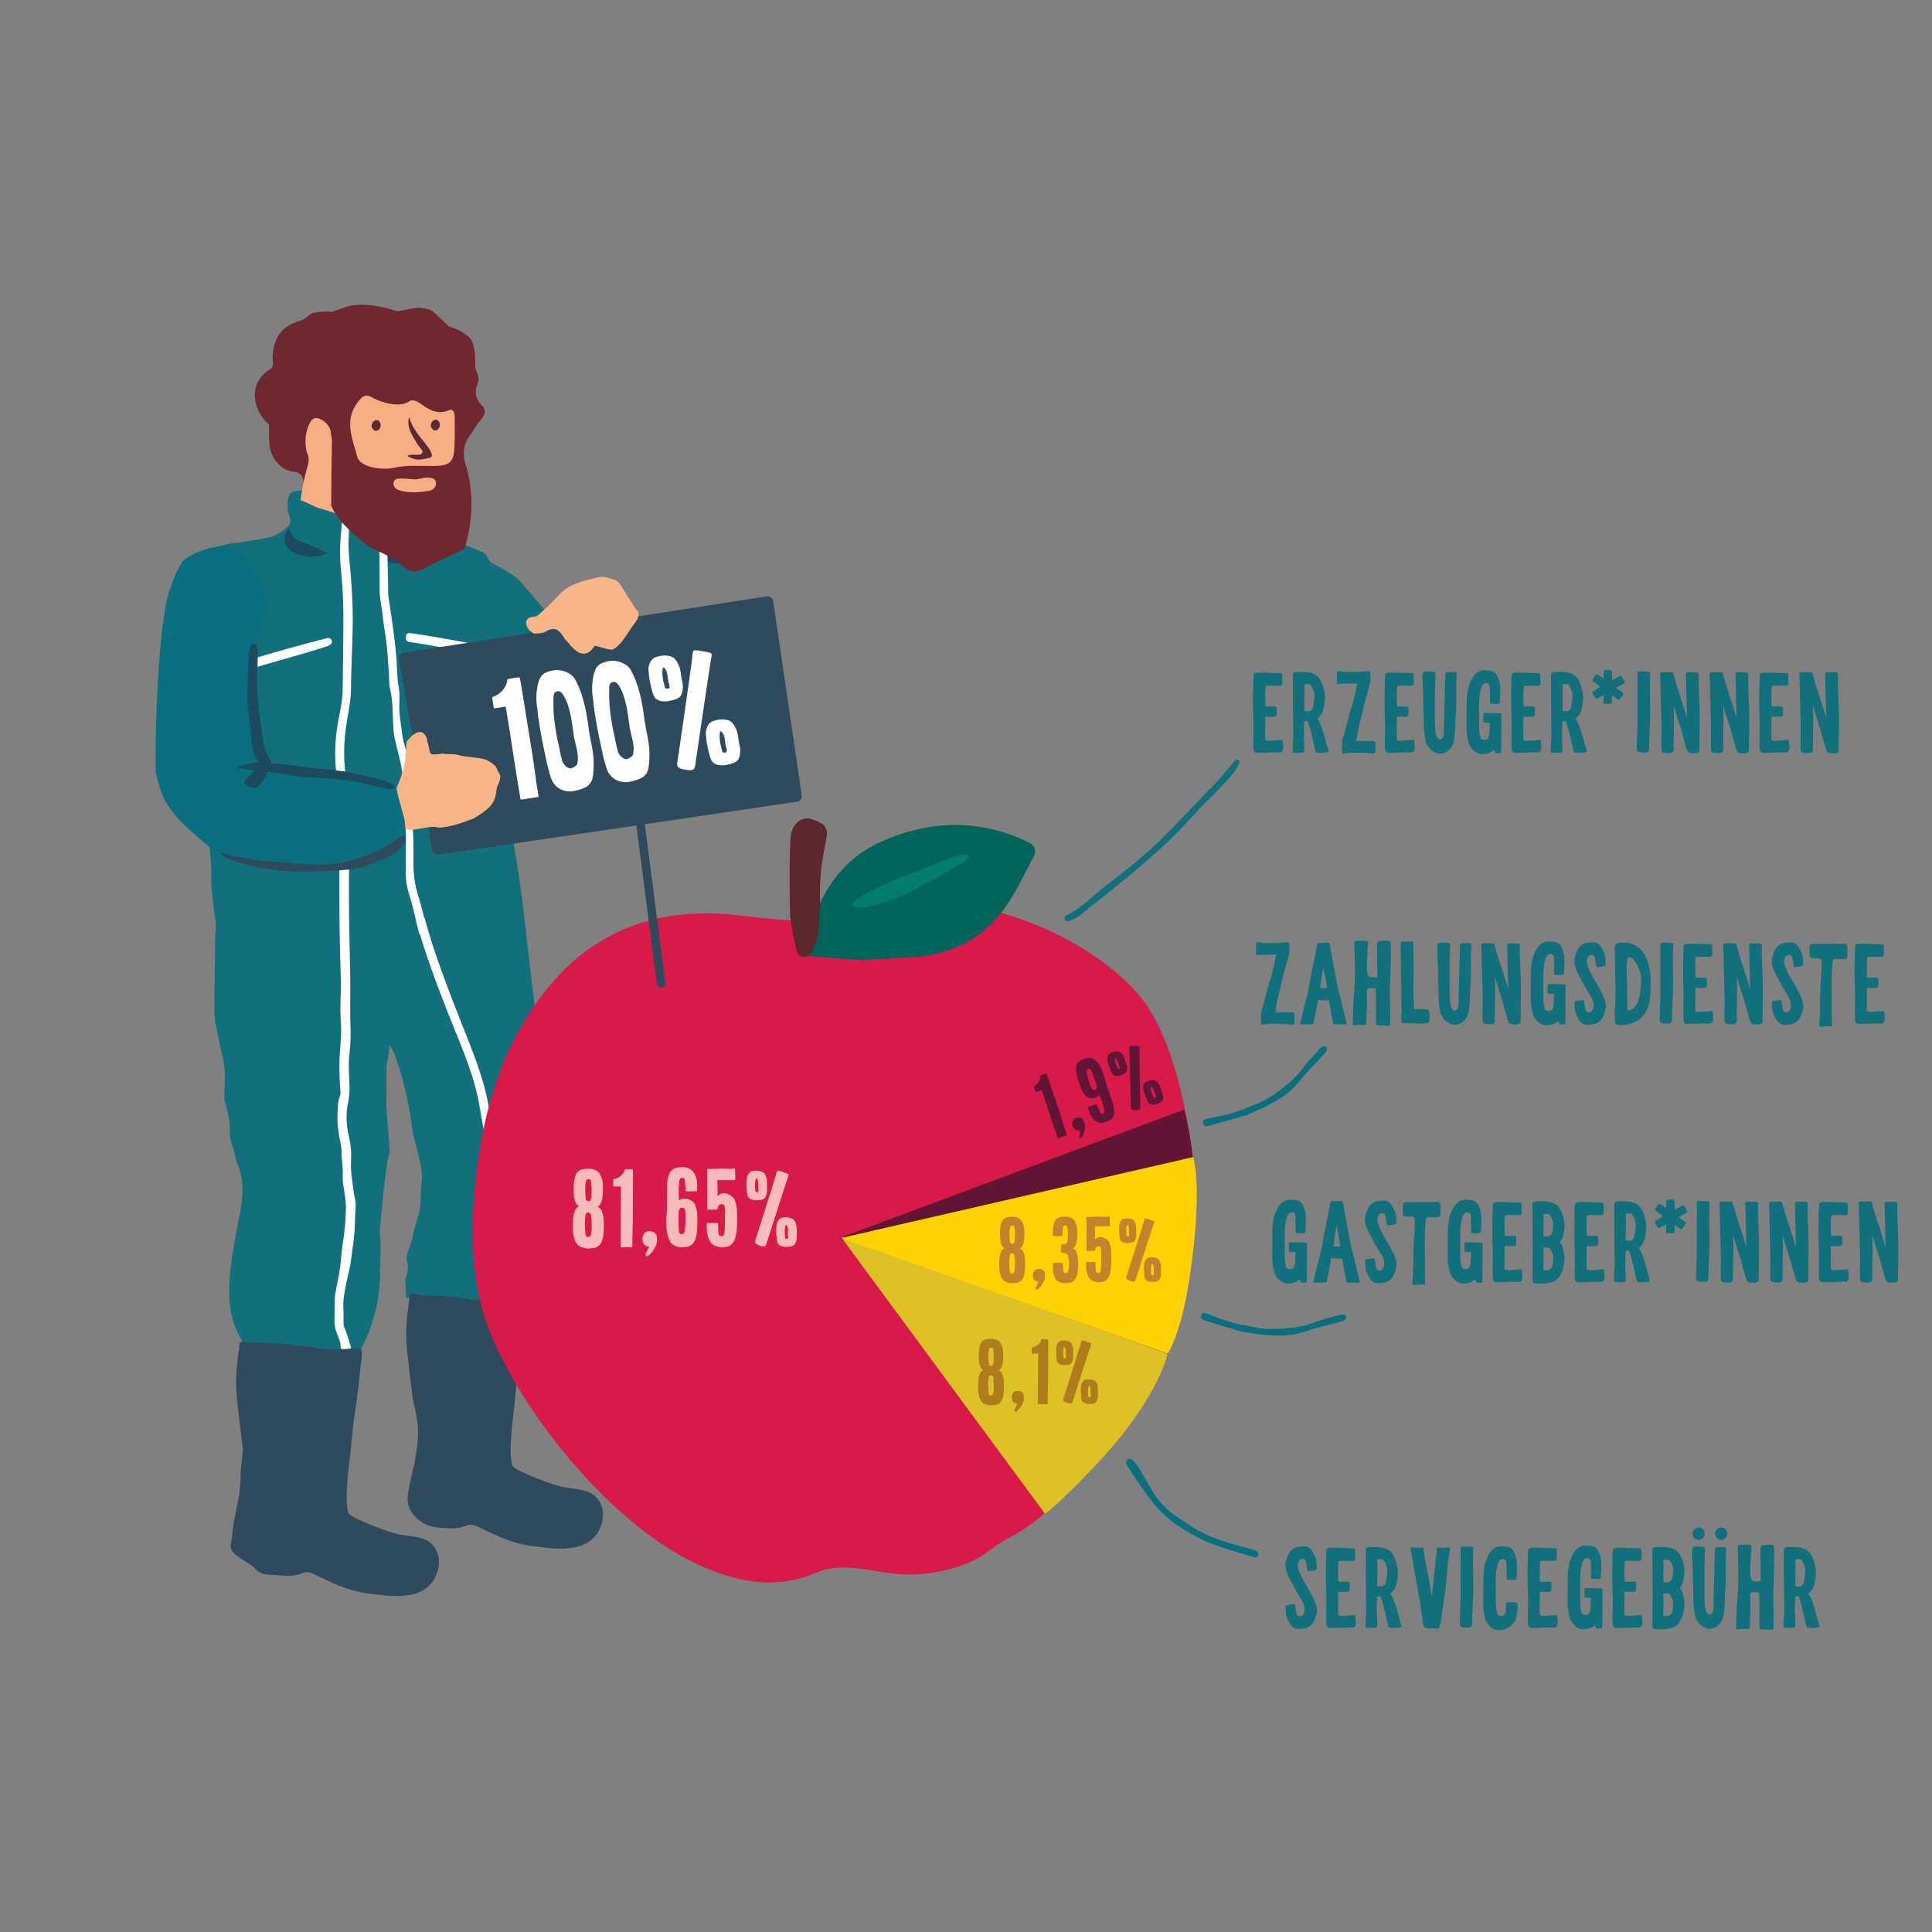 <?xml version="1.0" encoding="UTF-8"?><svg id="Calque_1" xmlns="http://www.w3.org/2000/svg" viewBox="0 0 1000 1000"><rect x="0" y="0" width="1000" height="1000" fill="#808080" stroke="none"/><defs><style>.cls-1{fill:#f7bbba;}.cls-2,.cls-3{fill:#f7b588;}.cls-4{fill:#f7ae85;}.cls-5{fill:#037c6a;}.cls-6{fill:#683530;}.cls-7{fill:#fff;}.cls-8{fill:#ffd206;}.cls-9{fill:#01645b;}.cls-10,.cls-11{fill:#304a5d;}.cls-12{fill:#ae7c1a;}.cls-13{fill:#dec126;}.cls-14{fill:#c5822d;}.cls-15{fill:#d81a4a;}.cls-16,.cls-17{fill:#11707c;}.cls-18{fill:#076f7e;}.cls-19{fill:#0a707f;}.cls-20{fill:#1c4a5f;}.cls-21{fill:#6f2730;}.cls-22{fill:#712730;}.cls-23{fill:#5c272f;}.cls-24{fill:#5e2930;}.cls-25{fill:#621535;}.cls-3,.cls-17,.cls-11{fill-rule:evenodd;}</style></defs><g><path class="cls-16" d="M662.19,389.48c-2.18-.13-6.46,.07-8.62,.15-3.84,.13-4.78,.31-4.85-2.99-.1-5.19,.27-9.94,0-15.13-.3-6-.22-15.94,.11-21.96,.06-1.15,.52-1.58,5.49-1.42,2.37,.07,4.76,.27,7.28,.27,2.29,0,2.03,0,2.06,2.65,.04,3.72,.42,3.93-2.35,3.91-2.09,0-6.02-.33-6.18,.32-.43,1.81-.24,7.7-.16,9.7,.05,1.14,.42,.65,2.71,.68,3.65,.05,3.18-.32,3.23,2.61,.05,3.01-.16,2.82-4.51,2.69-2.4-.07-1.26,.01-1.49,2.31-.12,1.25-.05,2.92-.05,4.17,0,.11,0,4.68,0,4.8,0,1.72,1.8,1.17,7.25,.83,1.87-.12,1.74-.62,1.92,1.94q.63,4.59-1.86,4.45Z"/><path class="cls-16" d="M685.27,389.55c-4.81,.46-4.42-.72-4.42-.72,0,0-2.35-10.74-3.56-14.29-.22-.66-.32-1.41-1.22-1.35-1.03,.07-1.03,.56-1.03,.56,0,0-.19,5.24-.19,7.29-.04,0,.41,6,.28,7.7-.07,.89-1.19,1.01-3.53,.89-2.43-.13-2.54,.43-2.54-1.27,0-1.69,.2-5.43,.34-7.13-.1-10.6-.21-21.38-.21-32.11,0-1.04,.97-1.34,2.72-1.36,5.98-.07,10.02,.22,12.28,5.87,1.88,4.69,2.19,8.84,.55,14.32-.7,2.34-2.86,3.99-2.86,3.99,2.58,3.4,3.99,11.2,5.49,15.72,.68,2.03,.14,1.65-2.12,1.9Zm-5.86-33.18c-.35-.69-.8-2.16-1.9-2.23-2.16-.14-2.46-.09-2.39,.86,.17,2.2,.16,6.06,.03,7.48,0,1.38-.06,3.73,.01,4.31,.15,1.2-.73,1.25,1.68,1.37,1.9,.09,2.67-1.39,2.87-2.72,.48-3.09,1.21-6.13-.3-9.07Z"/><path class="cls-16" d="M711.93,387.79c-.08,2.42-.58,2.3-1.35,2.2-1.18-.14-2.14-.04-3.67-.38-2.69-.02-5.38-.03-8.06-.08-.54,0-2.55,.44-3.09,.48-1.15,.08-1.25,.04-1.12-4.37,.03-.89-.06-1.63,.02-2.02,0-.09,0-.19,.04-.29,2.01-6.01,3.1-12.28,5.16-18.27,1.26-3.66,1.68-7.53,2.68-11.31-.15,0-.3,0-.45,0-3.18,.1-6.72,.04-9.75,.26-.47,.03-.26-.97-.3-2.29-.13-4.41-.04-4.45,1.12-4.37,.54,.04,2.54,.49,3.09,.48,2.69-.05,5.38-.05,8.06-.08,1.53-.33,2.49-.23,3.67-.38,.76-.09,1.27-.21,1.35,2.2,.07,2.14,.08,3.25-.19,3.76,0,.43-.15,.93-.32,1.5-.68,2.29-1.04,4.21-2.07,7.15-1.27,5.29-2.52,10.58-3.81,15.87-.23,.94-.64,4.2-.88,5.69,.89,.01,1.77,.03,2.62,.05,2.29,.07,4-.14,6.03,.04,1.25-.15,1.33,.5,1.2,4.14Z"/><path class="cls-16" d="M730.29,389.48c-2.18-.13-6.46,.07-8.62,.15-3.84,.13-4.78,.31-4.85-2.99-.1-5.19,.27-9.94,0-15.13-.3-6-.22-15.94,.11-21.96,.06-1.15,.52-1.58,5.49-1.42,2.37,.07,4.76,.27,7.28,.27,2.29,0,2.03,0,2.06,2.65,.04,3.72,.42,3.93-2.35,3.91-2.09,0-6.02-.33-6.18,.32-.43,1.81-.24,7.7-.16,9.7,.05,1.14,.42,.65,2.71,.68,3.65,.05,3.18-.32,3.23,2.61,.05,3.01-.16,2.82-4.51,2.69-2.4-.07-1.26,.01-1.49,2.31-.12,1.25-.05,2.92-.05,4.17,0,.11,0,4.68,0,4.8,0,1.72,1.8,1.17,7.25,.83,1.87-.12,1.74-.62,1.92,1.94q.63,4.59-1.86,4.45Z"/><path class="cls-16" d="M753.98,349.83c-.55,6.25,.11,13.09-.42,19.34-.39,4.71-.25,8.39-.82,13.09-.54,4.51-3.41,7.91-7.6,7.81-3.31-.08-6.96-3.5-7.45-7.48-.46-3.68-.87-3.6-.76-11.12-.32-5.39-.14-10.99-.49-16.31-.1-1.53-.08-3.06-.11-4.58-.04-2.37-.64-3.28,3.81-3,3.38,.22,2.92,.03,2.7,4.54-.16,6.77-.2,8.98-.14,14.97,.04,3.68-.18,6.15,.14,9.69,.05,.59,.19,5.88,2.46,5.93,.86,.02,1.95-1.08,2.02-2.82l.22-10.34c.31-7.21,.22-12.49,.58-20.17,.1-2.2,1.08-1.39,2.93-1.47,2.13-.09,3.15-.64,2.92,1.92Z"/><path class="cls-16" d="M776.92,389.67h-.04c-.18,.34-1.69,.25-2.8,.25-.05,0-.45-.87-.81-1.77-1.61,1.38-3.26,2.08-5.96,2.21-3.27,.16-6.16-2.86-7.09-5.75-1.59-4.95-1.04-8.94-1.09-16.47,.06-2.95-.36-9.45,1.53-14.23,1.57-3.97,3.71-7.1,8.07-6.93,4.69,.18,6.05,.72,7.58,6.93,.42,1.73,.12,7.58-.05,9.54-.11,1.25-1.69,.82-4.05,.81-.77,0-1.17-.02-1.03-2.28,.11-1.78-.14-3.62-.1-5.4,.03-1.31,.06-2.88-1.62-3.11-1.43-.2-2.39,1.27-2.75,2.41-1.48,4.68-1.16,9.43-1.12,14.27,.03,3.31-.31,7.85,.58,11.14,.29,1.1,.62,1.49,1.98,1.64,2,.22,2.44-1.42,2.68-2.68,.06-.31,.23-3.87,.31-6.16-1.59-.03-2.94-.09-3.17-.2-.4-.18-.15-4.7-.15-4.7,.07-.32,8.67-.1,9.08,.04h.02s.01,.01,.02,.03c.15,.18,.14,1.09,.12,2.02,.12,5.12-.03,18.09-.15,18.39Z"/><path class="cls-16" d="M795.81,389.48c-2.18-.13-6.46,.07-8.62,.15-3.84,.13-4.78,.31-4.85-2.99-.1-5.19,.27-9.94,0-15.13-.3-6-.22-15.94,.11-21.96,.06-1.15,.52-1.58,5.49-1.42,2.37,.07,4.76,.27,7.28,.27,2.29,0,2.03,0,2.06,2.65,.04,3.72,.42,3.93-2.35,3.91-2.09,0-6.02-.33-6.18,.32-.43,1.81-.24,7.7-.16,9.7,.05,1.14,.42,.65,2.71,.68,3.65,.05,3.18-.32,3.23,2.61,.05,3.01-.16,2.82-4.51,2.69-2.4-.07-1.26,.01-1.49,2.31-.12,1.25-.05,2.92-.05,4.17,0,.11,0,4.68,0,4.8,0,1.72,1.8,1.17,7.25,.83,1.87-.12,1.74-.62,1.92,1.94q.63,4.59-1.86,4.45Z"/><path class="cls-16" d="M818.88,389.55c-4.81,.46-4.42-.72-4.42-.72,0,0-2.35-10.74-3.56-14.29-.22-.66-.32-1.41-1.22-1.35-1.03,.07-1.03,.56-1.03,.56,0,0-.19,5.24-.19,7.29-.04,0,.41,6,.28,7.7-.07,.89-1.19,1.01-3.53,.89-2.43-.13-2.54,.43-2.54-1.27,0-1.69,.2-5.43,.34-7.13-.1-10.6-.21-21.38-.21-32.11,0-1.04,.97-1.34,2.72-1.36,5.98-.07,10.02,.22,12.28,5.87,1.88,4.69,2.19,8.84,.55,14.32-.7,2.34-2.86,3.99-2.86,3.99,2.58,3.4,3.99,11.2,5.49,15.72,.68,2.03,.14,1.65-2.12,1.9Zm-5.86-33.18c-.35-.69-.8-2.16-1.9-2.23-2.16-.14-2.46-.09-2.39,.86,.17,2.2,.16,6.06,.03,7.48,0,1.38-.06,3.73,.01,4.31,.15,1.2-.73,1.25,1.68,1.37,1.9,.09,2.67-1.39,2.87-2.72,.48-3.09,1.21-6.13-.3-9.07Z"/><path class="cls-16" d="M854.2,348.65c-.55,7.54,.14,15.4-.14,23.5-.17,4.85-.39,9.39-.55,14.3,.16,3.03-.49,3.22-4.12,2.99-2.42-.15-2.3-1.37-2.21-3.21,.13-2.85,.03-5.18,.34-8.88,0-6.5-.01-12.99,.01-19.49,0-1.31,.07-6.39,.03-7.69-.09-2.78-.58-2.78,3.83-2.55,1.32,.07,2.91-.1,2.83,1.03Z"/><path class="cls-16" d="M879.79,372.46c-.05,4.85-.14,9.4-.18,14.31,.24,3.02-.41,3.23-4.05,3.1-1.29-.05-1.87-.42-2.12-1.04-.25-.48-.43-1.13-.64-1.89-.78-2.82-1.57-5.07-2.48-8.76-1.34-4.27-2.68-8.54-4.01-12.81,.09,2.31,.15,4.64,.13,6.99-.04,4.85-.14,9.4-.18,14.31,.24,3.02-.41,3.23-4.05,3.1-2.42-.09-2.34-1.3-2.3-3.16,.06-2.85-.11-5.18,.11-8.88-.17-6.49-.35-12.99-.5-19.48-.03-1.31-.1-6.39-.17-7.69-.16-2.78-.65-2.76,3.76-2.65,.66,.02,1.38-.03,1.93,.07,.5-.07,.92,.04,1.08,.69,1.93,7.48,4.8,15.01,7.08,22.97-.12-4.43-.24-8.86-.34-13.3-.03-1.31-.1-6.39-.17-7.69-.16-2.78-.65-2.76,3.76-2.65,1.33,.03,2.91-.17,2.85,.96-.36,7.55,.55,15.39,.47,23.49Z"/><path class="cls-16" d="M905.43,372.46c-.05,4.85-.14,9.4-.18,14.31,.24,3.02-.41,3.23-4.05,3.1-1.29-.05-1.87-.42-2.12-1.04-.25-.48-.43-1.13-.64-1.89-.78-2.82-1.57-5.07-2.48-8.76-1.34-4.27-2.68-8.54-4.01-12.81,.09,2.31,.15,4.64,.13,6.99-.04,4.85-.14,9.4-.18,14.31,.24,3.02-.41,3.23-4.05,3.1-2.42-.09-2.34-1.3-2.3-3.16,.06-2.85-.11-5.18,.11-8.88-.17-6.49-.35-12.99-.5-19.48-.03-1.31-.1-6.39-.17-7.69-.16-2.78-.65-2.76,3.76-2.65,.66,.02,1.38-.03,1.93,.07,.5-.07,.92,.04,1.08,.69,1.93,7.48,4.8,15.01,7.08,22.97-.12-4.43-.24-8.86-.34-13.3-.03-1.31-.1-6.39-.17-7.69-.16-2.78-.65-2.76,3.76-2.65,1.33,.03,2.91-.17,2.85,.96-.36,7.55,.55,15.39,.47,23.49Z"/><path class="cls-16" d="M924.2,389.48c-2.18-.13-6.46,.07-8.62,.15-3.84,.13-4.78,.31-4.85-2.99-.1-5.19,.27-9.94,0-15.13-.3-6-.22-15.94,.11-21.96,.06-1.15,.52-1.58,5.49-1.42,2.37,.07,4.76,.27,7.28,.27,2.29,0,2.03,0,2.06,2.65,.04,3.72,.42,3.93-2.35,3.91-2.09,0-6.02-.33-6.18,.32-.43,1.81-.24,7.7-.16,9.7,.05,1.14,.42,.65,2.71,.68,3.65,.05,3.18-.32,3.23,2.61,.05,3.01-.16,2.82-4.51,2.69-2.4-.07-1.26,.01-1.49,2.31-.12,1.25-.05,2.92-.05,4.17,0,.11,0,4.68,0,4.8,0,1.72,1.8,1.17,7.25,.83,1.87-.12,1.74-.62,1.92,1.94q.63,4.59-1.86,4.45Z"/><path class="cls-16" d="M951.86,372.46c-.05,4.85-.14,9.4-.18,14.31,.24,3.02-.41,3.23-4.05,3.1-1.29-.05-1.87-.42-2.12-1.04-.25-.48-.43-1.13-.64-1.89-.78-2.82-1.57-5.07-2.48-8.76-1.34-4.27-2.68-8.54-4.01-12.81,.09,2.31,.15,4.64,.13,6.99-.04,4.85-.14,9.4-.18,14.31,.24,3.02-.41,3.23-4.05,3.1-2.42-.09-2.34-1.3-2.3-3.16,.06-2.85-.11-5.18,.11-8.88-.17-6.49-.35-12.99-.5-19.48-.03-1.31-.1-6.39-.17-7.69-.16-2.78-.65-2.76,3.76-2.65,.66,.02,1.38-.03,1.93,.07,.5-.07,.92,.04,1.08,.69,1.93,7.48,4.8,15.01,7.08,22.97-.12-4.43-.24-8.86-.34-13.3-.03-1.31-.1-6.39-.17-7.69-.16-2.78-.65-2.76,3.76-2.65,1.33,.03,2.91-.17,2.85,.96-.36,7.55,.55,15.39,.47,23.49Z"/></g><g><path class="cls-16" d="M323.41,368.76c-.1-4.35-33.31-42.95-36.39-46.8-3.16-3.94-6.4-7.81-9.7-11.63-1.67-1.94-3.34-3.87-5-5.82-1.55-1.81-2.97-3.82-4.87-5.3-3.7-2.86-7.87-5.22-12.01-7.37-4.3-2.23-1.96-4.46-6.44-6.34-4.53-1.9-9.11-3.84-13.77-5.41-2.29-.77-4.62-1.44-6.96-2.07-1.14-.3-2.16-.66-3.13-1.36-.85-.6-1.64-1.18-2.62-1.56-1.39-.54-2.7-1.14-2.93-2.77-.26-1.81,.43-3.94,1.48-5.39,1.18-1.62,3.25-2.78,3.57-4.92,.29-1.88-1.26-3.26-2.59-4.31-.81-.63-2.02-.77-3-.94-1.28-.22-2.58-.3-3.87-.27-2.45,.06-4.9,.47-7.3,.97-2.34,.49-4.59,1.36-6.95,1.74-2.57,.41-4.8-.35-7.31-.73-2.47-.38-4.97-.46-7.46-.3-2.51,.16-5,.81-7.51,.8-1.8,0-3.85-.33-5.56,.41-1.53,.67-2.06,2.1-2.74,3.5-1,2.06-2.57,.15-3.46-1.04-1.26-1.69-2.25-3.52-3.79-5-1.27-1.21-2.78-2.16-4.48-2.64-.93-.26-1.9-.38-2.86-.38-.9,0-1.66,.23-2.52,.33-1.22,.14-2.42,.54-3.15,1.59-.8,1.14-1.02,2.7-1.17,4.05-.26,2.3-.03,4.81,.79,6.98,.73,1.95,1.13,3.56-.35,5.29-1.09,1.28-2.56,2.3-3.93,3.25-1.43,.99-2.88,1.85-4.54,2.38-4.54,1.45-9.3,1.74-13.95,2.61-4.97,.93-6.31,.43-11.17,1.82-2.27,.65-4.47,1.36-6.64,2.3-1.09,.48-2.2,.94-3.29,1.45-.92,.43-1.71,1.07-2.62,1.5-1.02,.49-1.83,.93-2.68,1.69-.87,.78,.14-.18-.74,.59,0,0,1.83,68.72,1.72,68.94,.63,2.07,1.06,3.91,1.76,5.64,1.04,2.57,2.4,5,2.67,7.84,.13,1.4,.45,2.79,.81,4.15,1,3.76,1.53,7.56,1.36,11.47-.08,1.8,.13,3.62,.29,5.42,.25,2.85,.72,5.68,.82,8.53,.14,4.15,0,8.31,.06,12.47,.02,1.23,.2,2.51,.6,3.66,1.15,3.28,1.12,6.66,1.02,10.05-.02,.73-.29,1.45-.5,2.47l-1.86,8.53s1.27,13.43,.78,15.38c-.49,1.95,1.9,20.45,1.9,20.45,.2,.83,.35,1.69,.43,2.54,.19,1.89,0,3.74-.14,5.62-.27,3.49-.16,6.98-.23,10.47-.07,3.86-.03,7.73-.13,11.59-.1,3.9-.22,7.8-.19,11.71,.03,3.85-.17,7.88,.32,11.7,.24,1.91,.78,3.81,1.15,5.71,.38,1.93,.74,3.86,1.14,5.78,.78,3.74,1.9,7.4,2.41,11.19,.51,3.79,.49,7.57,.3,11.39-.1,1.99-.21,4-.11,5.99,.1,1.9,.68,3.58,1.23,5.39,1.08,3.56,1.54,7.27,1.55,10.98,0,1.86-.1,3.59,.4,5.41,.48,1.77,1.19,3.46,1.68,5.23,.5,1.78,.76,3.62,1.25,5.4,.48,1.75,1.38,3.37,1.89,5.13,1.01,3.55,1.43,7.25,1.33,10.94-.21,7.63-2.16,15.12-3.49,22.6-1.36,7.63-2.72,15.28-3.2,23.03-.45,7.22-.18,14.55,1.94,21.52,1.03,3.37,2.47,6.62,4.29,9.63,.84,1.39,1.78,2.74,2.91,3.91,.58,.6,1.21,1.11,1.85,1.63,.59,.48,2.26,5.43,3.09,5.4,.89-.03,1.3-.39,2.19-.49,.85-.09,1.83-.34,2.68-.49,1.86-.33,3.52,1.88,5.36,1.46,3.69-.83,6.49-.72,10.24-.98,3.83-.26,8.51-3.66,12.35-3.35,.61,.05,2.04,.45,2.57,.06,.68-.51-.87-5.2-1.05-5.86-.5-1.78-1.11-3.52-1.78-5.25-.69-1.79-1.12-3.35-1.11-5.28,0-2.02,.01-4.04,0-6.06,0-1.95-.07-3.9,0-5.84,.07-1.94,.52-3.88,.88-5.77,.73-3.82,1.58-7.63,2.09-11.49,.24-1.85,.21-3.71,.44-5.55,.24-1.93,.64-3.85,.9-5.78,1.03-7.7,2-15.55,1.29-23.31-.18-1.97-.54-3.91-.76-5.87-.22-1.92-.3-3.85-.43-5.78-.07-.96-.24-1.92-.25-2.88-.01-.82,.19-1.64,.21-2.46,.05-1.74-.77-3.22-.71-4.95,.14-3.87-.69-7.56-1.38-11.33-.7-3.87-.89-7.66-.73-11.58,.07-1.85,.08-3.72,.38-5.55,.29-1.75,1.16-3.34,1.05-5.14-.24-3.78-.36-7.56-.51-11.35-.31-7.91,1.34-15.73,.83-23.65-.51-7.85,.02-15.7-.1-23.56-.25-15.86-.82-31.71-.82-47.58,0-8.06,.16-16.12,.21-24.19,.03-3.97,.03-7.93,.04-11.89,0-3.85,.2-7.75-.03-11.6-.12-1.86-.55-3.53-1.16-5.28-.14-.4-.23-.81-.3-1.22h4.1c.42,1.42,1.1,2.68,1.18,4.22,.2,3.79,.24,7.6,.31,11.39,.17,8.04,.14,16.09-.03,24.13-.33,15.71-.4,31.48,.28,47.18,.34,7.95,.35,15.9,.24,23.85-.06,4-.03,7.97,.14,11.97,.16,3.9,.24,7.79-.01,11.69-.26,3.94-.68,7.89-.78,11.83-.05,1.93,.02,3.85,.29,5.76,.26,1.82-.19,3.59-.03,5.42,.16,1.78,.71,3.47,.22,5.26-.48,1.78-1.09,3.39-1.28,5.24-.39,3.72-.43,7.59,.04,11.31,.48,3.78,1.51,7.42,1.78,11.24,.14,1.91,.18,3.82,.15,5.73-.03,1.89-.31,3.82-.14,5.71,.17,1.85,.61,3.69,.82,5.55,.22,1.91,.49,3.82,.82,5.71,.3,1.76,.84,3.56,.91,5.34,.07,1.87-.33,3.79-.37,5.67-.1,3.88-.21,7.72-.61,11.58-.2,1.95-.47,3.9-.72,5.84-.13,1.02-.26,2.03-.41,3.04-.08,.51,0,1.24-.24,1.69-.16,.29-.54,.35-.69,.61-.13,.24-.08,.6-.09,.87-.06,.98-.14,1.94-.26,2.91-.24,1.87-.61,3.72-.95,5.57-.7,3.73-1.69,7.46-1.89,11.26-.1,1.84-.08,3.68-.06,5.52,0,1.86-.13,3.73-.02,5.59,.1,1.77,.42,3.53,1,5.21,.59,1.71,1.37,3.3,1.85,5.06,.23,.86,.44,1.73,.68,2.6,.18,.68-.05,3.67,.7,3.88,.77,.22,2.02-1.99,2.82-1.91,.89,.1,1.78,.21,2.67,.3,1.02,.1,2.04,.17,3.07,.16,.86,0,1.74-.2,2.59-.15,.77,.04,1.43,.44,2.13,.69,.64,.23,.57,.13,.85-.46,.17-.37,.36-.73,.56-1.08,3.59-6.44,5.82-13.49,7.59-20.63,1.86-7.49,2-15.1,2.12-22.77,.06-3.97,.24-7.97,.08-11.93-.15-3.8-1.05-7.52-1.74-11.25-1.4-7.54-1.21-15.42-.01-22.98,1.2-7.59,3.76-14.92,4.33-22.6,.57-7.83,.51-15.76,.56-23.6,.01-2.02,.02-4.03,.02-6.05,0-1.94-.12-3.88,.28-5.79,.73-3.49,1.42-7.27,1.16-10.85-.07-.99-.13-1.98-.2-2.98-.04-.52,.45-14.46,.82-14.9l70.1-38.89s-3.61-24.38-3.71-26.69c-.41-9.09-3.06-15.11-2.78-24.21,.14-4.56-3.19-10.87-2.89-15.42,.15-2.27-.07-13.15,0-15.42,.04-1.2-1-9.4-.96-10.6,.03-.92-3.18-21.28-2.89-22.16,1.48,1.53,8.44,16.78,9.95,18.28,1.56,1.55,3.25,2.96,4.98,4.32,3.53,2.77,6.9,5.51,11.24,6.88,4.68,1.47-1.21,.3,3.54,1.52,4.73,1.21,9.47,3.16,14.37,1.77,4.52-1.28,8.76-3.98,12.83-6.26,1.92-1.07,3.04-3.02,4.04-4.91,1.02-1.93,1.76-3.99,2.28-6.11,1.18-4.79,1.35-9.81,1.24-14.72Z"/><path class="cls-17" d="M145.87,716.07c7.11,1.46,.05,6.33,7.31,6.34,4.75,0-12.84,39.09-8.09,38.75,3.3-.23,6.65-.34,9.83-1.13,3.11-.79,6.37-1.02,9.34-2.4-.02-.95,2.03-2.11,2.45-2.74,3.42-5.14,5.32-19.77,5.48-21.13,.49-4.21,2.4-8.02,3.31-12.11,.64-2.87,16.26-56.49,17.27-59.29,3.92-10.85,5.19-55.12,8.93-65.76,.51-1.43-5.39-52.31-1.41-55.94,3-2.74,11.41,26.24,13.12,44.24,.38,4.04,5.97,19.42,4.88,26.33-.6,3.78-.35,10.85-.98,14.63-.66,4.01-3.23,10.09-3.65,14.14-.42,3.98-4.35,9.42-2.93,13.17,1.34,3.54-.98,9.27-.98,9.27l.49,9.27,59.49,5.85c.54-8.01,11.15-8.44,12.8-16.34,2.1-9.99-.41-44.55,1.27-54.61,1.07-6.41,1.16-12.97,.62-19.45-.77-9.32-11.74-99.8-13.62-117.25-.91-8.47-4.54-32.34-5.27-34.36l-8.94-15.8c1.52-3.83-9.26-34.94-11.41-33.9-1.1,.53-14.66-7.21-14.93-1.64-.23,4.9-28.32,1.79-35.37,1.94-5.62,.13-11.17,.98-16.75,1.52-.47,.05-.91,.31-1.36,.49-1.9,.75-3.67,1.86-5.7,2.23-1.82,.33-3.29,1.49-4,2.93-1.41,2.88-3.86,4.93-5.42,7.67-2.33,4.1-3.61,8.47-4.18,13.08-.14,1.15-.68,2.17-.78,3.32,.73,1.43-.08,2.83-.17,4.24-.29,4.79-7.72,32.14-7.61,47.63,.03,4.11,2.49,20.71,3.36,24.67,.93,4.2,2.07,58.38,.76,61.04-2.25,4.52-4.39,9.1-5.8,13.93-2.25,7.64-3.8,15.42-4.41,23.4-.41,5.39-.14,10.8-.99,16.17-.49,3.14-1.25,6.15-2.84,8.95-3.39,5.99-5.89,12.38-8.04,18.9-2.23,6.73-1.4,12.57-3.76,19.26m153.47-98.16s0-.07,0-.11c.04-.02,.09-.07,.11-.06,.16,.06,.16,.15,0,.22-.02,.01-.08-.02-.11-.05"/><path class="cls-7" d="M176.19,695.32c-.12,4.6,1.91,3.43,4.52,2.86,.99-.22,1.07-.56,.93-.98-1.2-3.42-1.98-6.99-3.5-10.3-.35-.75-.34-1.57-.34-2.38-.02-2.63,.07-5.25-.08-7.87-.25-4.3,.75-8.42,1.53-12.58,.75-4.06,2.23-9.18,2.36-11.31,.43-3.24,.84-6.46,1.3-9.66,.66-4.63,.8-9.28,.92-13.94,.04-1.66,.21-3.31,.29-4.97,.13-2.42-.73-4.73-1.03-7.1-.68-5.5-1.75-10.94-1.39-16.55,.27-4.22-.17-8.44-1.16-12.56-1.34-5.59-1.57-11.34-.45-16.93,.6-2.99,.91-5.83,.82-8.9-.15-5.43-.74-10.88-.08-16.32,.51-4.22,.68-8.45,.64-12.69-.02-1.82-.17-3.63-.18-5.44-.06-9.11,.13-18.23-.11-27.34-.34-13.32-.57-26.64-.58-39.96-.01-13.69,.22-27.37,.05-41.06-.04-3.75-.15-7.5-.38-11.25-.02-.36-.52-3.34-.69-3.64-.96-2.35-.74-3.47-1.05-6.52-.66-6.52-.49-13.03,.29-19.56,.6-4.97,1.67-9.86,2.32-14.82,.28-2.17,.53-4.33,.54-6.51,.03-12.56,.93-25.09,.9-37.65-.01-6.79-.42-13.55-.92-20.32-.49-6.8-1.56-13.58-1.22-20.42,.09-1.88,.21-3.77,.28-5.65,.05-1.12,.09-2.28-.05-3.4-.13-1.01-.48-1.92-1.75-1.94-.86-.01-1.67,.81-1.8,1.94-.88,8.23-1.58,16.41-.7,24.75,.81,7.65,1.27,15.35,1.3,23.08,.05,13.08-.26,26.15-.33,39.23-.02,5.4-1.22,10.65-2.22,15.92-1.68,8.9-2.15,17.86-1.16,26.87,.15,1.4,.14,2.82,.23,4.23,.08,1.34,.33,2.63,.88,3.87,.78,1.79,.68,3.73,.68,5.61-.01,12.72-.1,25.44-.14,38.15-.06,17.96,.06,35.93,.7,53.88,.18,4.92,.04,9.84-.16,14.76-.17,4.18,.28,8.31,.37,12.46,.14,6.08-.87,12.08-.9,18.13-.02,4.9,.14,9.81,.55,14.7,.06,.68,0,1.38-.26,2.02-1.22,3.01-1.05,6.21-1.25,9.35-.32,5.05,.52,9.98,1.54,14.89,.46,2.22,.64,4.47,.59,6.74-.03,1.29,.25,2.46,.33,4.27,.05,1.7,.34,2.86,.32,3.13-.45,5.59,.34,8.29,1.14,13.78,.78,5.32,.27,10.54-.16,15.8-.43,5.31-1.55,10.55-1.91,15.86-.4,5.95-1.75,11.72-2.84,17.53-.87,4.66-.33,9.36-.6,14.03-.17,3.05,.55,6.06,1.77,8.86,.54,1.23,.96,2.5,1.28,3.81"/><path class="cls-11" d="M211.88,672.67c.46-2.9-.53-2.62,1.7-3.23,1.91,.36,3.81,.92,5.74,1.05,4.26,.28,8.55,.11,12.79,.55,8.01,.84,16,1.98,24,2.97,.77,.09,1.55,.04,2.32,0,4.19-.24,8.38-.49,12.57-.74,2.3,.9,.8,6.53,.37,11.11-1.73,18.46-3.47,23.6-4.86,40.64-.48,5.82-4.01,28.39-1.02,34.03,2.72,2.86,21.4,9.85,26.15,10.71,3.89,.7,7.87,.84,11.7,2.04,8.47,2.65,10.67,11.64,7.08,19.54-2.48,5.47-7.38,8.56-12.94,9.58-7.43,1.38-14.87,.3-22.24-.69-5.87-.78-11.6-2.56-17.14-4.97-2.93-1.27-5.81-2.62-8.68-4.03-2.55-1.25-5.15-2.93-8.17-1.49-.65,.31-1.41,.42-2.1,.64-4.03,1.27-8.12,.54-12.13,.27-4.61-.32-8.92-2.07-12.32-5.82-3.04-3.35-4.37-7.05-3.47-12.12,.91-5.17,2.02-10.25,3.33-15.3,1.38-8.83,2.76-14.32,1.01-24.6-.66-3.01-1.32-6.02-1.98-9.03-.98-8.29-2.04-16.57-2.91-24.88-.91-8.8-.18-17.56,1.18-26.23Z"/><path class="cls-11" d="M123.8,697.65c.45-2.9-.53-2.62,1.7-3.23,1.91,.36,12.61,.59,14.53,.72,4.26,.28,2.91,.02,7.15,.46,8.01,.83,16,1.97,24,2.95,.77,.09,1.55,.04,2.32,0,4.19-.24,8.38-.5,12.57-.75,2.3,.9,.8,6.53,.38,11.11-1.72,18.46-3.45,23.6-4.83,40.64-.47,5.82-3.99,28.4-1,34.03,2.72,2.86,21.4,9.83,26.16,10.69,3.89,.7,7.87,.83,11.71,2.03,8.47,2.64,10.67,11.63,7.09,19.54-2.48,5.48-7.38,8.56-12.93,9.59-7.43,1.39-14.87,.32-22.24-.67-5.87-.78-11.6-2.55-17.14-4.95-2.93-1.27-5.82-2.61-8.69-4.02-2.55-1.25-5.15-2.93-8.17-1.49-.65,.31-1.41,.42-2.1,.64-4.03,1.27-8.12,.55-12.13,.28-4.61-.32-7.07,.12-10.47-3.61-3.04-3.35-13.16-6.72-12.27-11.79,.9-5.17,1.12-11.04,2.43-16.09,1.38-8.83,1.63-5.31,2.64-17.45-.27-7.25,1.71-14.49,1.05-17.5-.98-8.29-2.06-16.57-2.92-24.88-.92-8.8-.2-17.56,1.16-26.24Z"/><path class="cls-7" d="M130.55,345.97c1.41-.43,3.18-1,4.95-1.52,10.65-3.09,21.35-5.98,31.92-9.31,1.04-.33,2.06-.71,3.05-1.16,1.12-.51,1.57-1.51,1.23-2.44-.39-1.05-1.33-1.52-2.56-1.2-7.03,1.8-14.03,3.67-21.02,5.63-6.02,1.69-12.02,3.42-17.98,5.27-.46,.14-.93,.31-1.33,.56-.74,.46-1.2,1.07-.79,2.02,.44,1.01,.58,2.29,2.53,2.15"/><path class="cls-7" d="M211.5,332.22c1.46,.22,3.3,.47,5.12,.78,10.93,1.83,21.83,3.86,32.8,5.43,1.08,.15,2.17,.25,3.25,.28,1.23,.02,2.07-.68,2.16-1.67,.1-1.11-.54-1.94-1.78-2.19-7.12-1.42-14.24-2.77-21.39-4.03-6.15-1.09-12.31-2.12-18.49-3.03-.48-.07-.97-.13-1.44-.08-.87,.09-1.55,.45-1.59,1.48-.04,1.1-.47,2.32,1.35,3.03"/><path class="cls-20" d="M218.55,274.74c-4.12,3.04-7.26,4.99-9.95,7.43-3.24,2.95-6.46,5.37-11.53,3.44,2.35,4.7,5.21,6.55,8.48,6.02,5.94-.97,12.37-8.5,13-16.88Z"/><path class="cls-20" d="M169.71,286.24c-4.68-2.08-7.92-3.84-11.38-4.97-4.16-1.36-7.86-2.96-8.69-8.32-2.92,4.37-3.12,7.76-1.04,10.34,3.78,4.68,13.51,6.55,21.1,2.95Z"/><path class="cls-7" d="M220.86,479.98c-1.46-5.56-2.78-11.15-4.49-16.64-1.69-5.4-2.33-10.76-2.39-16.41-.07-5.71,.15-11.43-.24-17.13-.2-2.81-.36-5.57-.45-8.38-.08-2.86-.49-5.67-.27-8.54,.22-2.92,.28-5.76,.1-8.68-.09-1.45-.21-2.89-.29-4.34-.08-1.34-.02-2.5-.59-3.72-1.11-2.4-1.41-5.06-2.07-7.6-.68-2.65-1.59-5.24-1.91-7.97-.67-5.64-1.9-11.41-1.55-17.11,.17-2.83,.07-5.63-.44-8.42-.53-2.86-.64-5.68-.76-8.58-.24-5.75-.8-11.57-1.53-17.27-.72-5.6-1.54-11.21-2.38-16.79-.2-1.31-.49-2.61-.61-3.93-.13-1.43-.07-2.88-.08-4.32-.03-2.92-.1-5.84-.18-8.77-.16-5.7-.1-11.51-1.06-17.15-.24-1.39-.61-2.74-.8-4.14-.19-1.41-.11-2.81-.13-4.23-.02-1.4,.24-6.43-2.47-5.25-1.08,.47-.94,1.92-1.01,2.89-.11,1.44-.2,2.88-.21,4.33-.01,1.37,.04,2.75,.2,4.12,.17,1.49,.59,2.93,.72,4.43,.54,5.81,.49,11.76,.55,17.59,.03,2.92-.11,5.86,0,8.78,.11,2.86,.72,5.75,1.14,8.58,.42,2.83,.65,5.69,1.06,8.53,.39,2.72,.94,5.42,1.23,8.15,.63,5.77,1.07,11.58,1.4,17.37,.15,2.75-.07,4.63,.57,7.32,.32,1.34,.69,3.58,.87,4.95,.18,1.44,.28,2.89,.36,4.34,.33,5.64,.12,11.41,1.31,16.96,1.21,5.62,3.01,11.16,3.76,16.87,.38,2.86,.43,5.75,.32,8.63-.11,2.78-.4,5.57-.02,8.34,.17,1.21,.52,2.35,.87,3.52,.43,1.44,.3,2.86,.36,4.35,.1,2.88,.29,5.74,.31,8.62,.05,5.73,0,11.46-.05,17.19-.02,2.81,.14,5.64,.72,8.41,.56,2.7,1.46,5.34,2.23,7.99,1.57,5.45,2.55,11.03,4.05,16.49"/><path class="cls-7" d="M256.94,673.79c-.8-14.43,1.54-28.8,.52-43.23-.68-9.63,0-19.3-.13-28.94-.14-10.24-2.86-20.07-4.65-30.13-2.61-14.71-8.57-28.51-14-42.35-6.9-17.6-13.8-35.22-18.77-53.49-.78-2.87-5.24-1.65-4.46,1.23,4.32,15.86,10.08,31.25,16.06,46.55,5.59,14.31,12.29,28.71,15.63,43.76,1.22,5.48,1.94,11.07,3.04,16.57,1.03,5.16,2.31,9.88,2.47,15.15,.29,9.53-.5,19.09-.04,28.6,.76,15.46-1.16,30.83-.3,46.27,.16,2.96,4.79,2.98,4.63,0h0Z"/><g><path class="cls-15" d="M618.07,602.66c-1.39-8.28-7.17-62.93-28.7-87.83-15.03-17.39-39.01-31.8-62.85-39.74-8.4-2.8-16.21-5.13-26.7-7.1-10.29-1.94-22.09,.89-40.68,.65-28.03-.36-26.64,9.09-47.43,11.86-20.79,2.77-42.74-7.72-42.74-7.72-26.99,3.08-47.32,5.98-66.12,19.88-18.8,13.9-36.06,38.81-45.19,65.28-2.66,7.69-5,15.56-6.71,23.51-4.27,19.99-10.62,60.68-1.72,94.48,8.85,33.78,41.65,81.46,77.76,111.49,15.34,12.77,32.06,23.25,51.48,28.73,14.56,4.11,28.93,4.15,43.08-1.86,15.69-6.71,31.04,.14,46.87,.66,16.18,.54,30.33-4.65,35.37-7.18,7.36-3.7,10.97-7.84,18.13-11.57,21.79-11.19,38.06-32.4,54.2-50.47,7.95-5.73,14.59-19.53,18.18-28.06,15.41-36.7,15.79-54.24,22.34-90.13,2.41-3.87,2.39-18.85,1.4-24.86Z"/><path class="cls-15" d="M434.54,467.16c-21.34,3.56,9.07,7-3.88,8.73-20.79,2.77-46.24-2.89-61.68-3.11-27.16-.4-47.32,5.98-66.12,19.88-18.8,13.9-36.06,38.81-45.19,65.28-2.66,7.69-5,15.56-6.71,23.51-4.27,19.99-10.62,60.68-1.72,94.48,8.85,33.78,41.65,81.46,77.76,111.49,15.34,12.77,32.06,23.25,51.48,28.73,14.56,4.11,28.93,4.15,43.08-1.86,3.83-1.64,7.66-2.6,11.49-3.09l1.48-344.03Z"/><path class="cls-25" d="M618.07,611.97c0-18.18-5.1-37.69-5.1-37.69l-178.46,66.51,157.11,75.85s5.68,5.75,14.57-20.93c7.49-22.47,7.08-35.62,9.22-50.49,0-.07,2.66-18.98,2.66-33.25Z"/><path class="cls-13" d="M435.39,640.35l105.53,143.21s5.4-3.39,24.83-23.72c34.16-35.76,38.57-59.19,38.57-59.19l-168.93-60.3Z"/><path class="cls-8" d="M435.39,640.79l169.01,59.83s6.63-9.44,11-37.22c7.54-47.89,2.22-64.51,2.22-64.51l-182.23,41.9Z"/></g><path class="cls-10" d="M342.2,511.22c-1.1,0-2.05-.82-2.19-1.94-2.69-21.03-5.1-39.51-7.44-57.39-2.34-17.88-4.75-36.37-7.44-57.4-.15-1.2,.68-2.3,1.88-2.47,1.2-.17,2.31,.65,2.5,1.84l.96,5.97c.05,.34,.03,.68-.07,.99,2.34,18.22,4.48,34.6,6.56,50.5,2.34,17.88,4.75,36.37,7.44,57.4,.16,1.21-.7,2.32-1.92,2.48-.1,.01-.19,.02-.28,.02Z"/><path class="cls-10" d="M414.98,411.61l-14.77-100.41c-.12-.78-.54-1.49-1.18-1.96-.64-.47-1.43-.67-2.22-.54l-187.8,29.14c-.79,.12-1.49,.56-1.96,1.2s-.65,1.46-.51,2.24l17.16,98.66c.25,1.44,1.5,2.46,2.92,2.46,.14,0,.29-.01,.44-.03l185.42-27.39c1.62-.24,2.74-1.75,2.5-3.37Z"/><path class="cls-22" d="M236.45,201.24c3.24-1.1,9.11-5.64,9.35-9.08,.35-5.05,.65-14.91-3.47-18.07-3.99-3.06-8.2-5.25-13.1-5.48-5.44-.26-10.52-1.82-15.47-4.22-9.35-4.52-24.65-8.65-34.45-5.61-9.63,2.99-20.6,8.11-28.57,15.22-8.03,7.16-11.98,20.48-13.19,31.41,3.98,15.26-1.43,26.27,5.98,34.08,5.41,6.41,10.08,3.3,12.55,6.61,1.67,2.24,1.09,7.9,.57,10.78-.2,1.14,3.39-1.97,3.33-.8,2.22-.04,.9,4.23,3.12,4.19,.18-.67,.24-1.42,.55-2.01,1.75-3.4,3.52-6.79,5.35-10.15,2.17-4,2.4-7.89,.13-12.03-2.26-4.14-3.4,9.96-.41,6.36,1.4-1.69,3.13-2.09,5.07-1.56,1.83,.5,2.36,2.09,2.58,3.89,.06,.52,.07,1.16,.35,1.53,.48,.64,7.05-16.08,7.67-16.03,5,.4,5.8-3.08,9.64-7.01,3.54-3.62,6.25-7.84,8.23-12.68,1.03-2.51,2.29-5.04,3.94-7.1,2.38-2.98,8.61,4.46,11.29,1.76,3.4-3.43,7.34-3.83,11.61-2.24,3.25,1.21,4.08-2.93,7.35-1.76Z"/><path class="cls-6" d="M227.34,250.5c-4.39-.51-4.85-.77-8.62-1.52-2.08-.41-5.36-1.59-7.44-2.03-.95-.2-1.87-.22-2.2,1.24-.22,.98,.64,2.31,1.65,2.52,2.03,.43,4.92,2.33,6.97,2.66,3.92,.63,5.16,.39,9.09,1,.07-1.07,.48-2.8,.55-3.87Z"/><path class="cls-6" d="M214.8,216.74c1.25-.1,2.5-.22,3.76-.28,1.09-.05,2.02-.4,2.13-1.7,.12-1.38-.57-2.39-1.76-2.88-.49-.2-1.07-.21-1.61-.2-1.42,.01-2.86-.06-4.25,.18-.85,.15-1.78,.65-2.37,1.31-.48,.54-.84,1.7-.62,2.31,.22,.59,1.22,1.01,1.94,1.17,.89,.2,1.85,.05,2.78,.05,0,.02,0,.03,0,.05Z"/><path class="cls-6" d="M213.94,223.71c.26,.42,.48,.69,1.21,1.29,1,.82,2.48,.54,2.91-.49,.66-1.61,.16-1.89-.12-2.27-.32-.53-1.29-1.13-2.03-1.17-.52-.03-1.45,.75-1.68,1.27-.4,.93-.05-.07-.29,1.36Z"/><path class="cls-4" d="M155.54,258.92c3.57,1.1,6.47,3.2,10.15,4.27,9.39,2.75,10.84,3.56,19.23,8.55,1.62,.96,13.21,4.23,14.42,2.14,5.28-9.12,2.51-1.78,6.94-.53,3.98,1.12,6.17,1.29,10.29,1.26,6.69-.07,11.85-3.17,14.71-9.26,3.13-6.69,7.53-13.03,8.38-20.44l-1.6-8.21c1.2-8.01,4.22-11.99,4.21-18.63-.01-6.42,.54-11.41,.4-15.62-.29-8.85-4.46-6.9-12.21-2.98-2.42,1.23-8.03-8.55-10.56-7.57-3.01,1.16-3.77,12.35-6.54,10.81-5.11-2.83-9.24,.23-14.1,1.91-3.23,1.12-5.68,.85-4.88-4.44-1.63,1.52-6.86,.83-7.39,1.87-4.55,8.76-6.63,3.95-9.21,13.82-.69,2.62,2.26,15.69-2.34,14.89-3.92-.69-4.01-5.26-4.27-8.28-.32-3.77,.23-1.49-.02-5.28-.2-3.02-1.45-5.94-4.79-6.45-3.83-.58-5.77,2.05-7.07,4.65-1.87,3.74-4.52,9.63-2.94,13.62,1.85,4.67,4.54,6.68,2.94,11.98-2.56,8.45-3.74,17.93-3.74,17.93Z"/><path class="cls-24" d="M221.59,231.51c-4.09-5.62-7.68-8.64-9.89-15.63-1.37,5.54,1.76,9.53,4.18,13.74,.44,.77,1.13,1.39,1.59,2.16,.49,.82,1.69,1.46,1.03,2.65-.59,1.06-1.74,.89-2.76,.94-1.59,.08-3.27-.28-5.03,.65,4.36,2.12,5.26,2.48,11.89,.85,2.57-.64-1.02-5.36-1.02-5.36Z"/><path class="cls-24" d="M222.94,220.84c.33,.41,.8,1.26,1.5,1.79,.69,.52,1.98,.02,2.58-.77,.8-1.06,.84-2.81,.03-3.89-.57-.76-1.36-.91-2.22-.59-1.17,.44-1.84,1.52-1.89,3.45Z"/><path class="cls-24" d="M192.3,221.04c.33,.41,.8,1.26,1.5,1.79,.69,.52,1.98,.02,2.58-.77,.8-1.06,.84-2.81,.03-3.89-.57-.76-1.36-.91-2.22-.59-1.17,.44-1.84,1.52-1.89,3.45Z"/><path class="cls-22" d="M214.68,248.1c-2.87-.17-5.59-.42-7.37-.4-1.46,.02-3.1,0-3.55,1.81-.56,2.27,1.1,3.7,2.76,4.24,5.06,1.65,10.31,1.01,15.46,.34,1.85-.24,3.66-1.82,3.68-3.73,.03-3.25-2.83-3.07-4.98-3.13-1.87-.05-3.74,1-6.01,.87Zm-2.33-7.02c3.89,.03,7.79,.07,11.69,.1,8.2,.01,10.61-1.63,11.09-8.52,.4-5.65,.18-11.33,.21-17.01,.01-2.07-.78-4.3-3.09-3.3-5.75,2.47-10.09-.26-14.33-3.26-2.03-1.44-4.31-2.63-6.19-1.29-4.88,3.48-14.89,.34-18.68-1.86-3.9-2.27-5.55-.92-8.08,2.5-6.99,9.48-2.42,18.88-.08,27.92,1.48,5.75,13.37,7.21,19.64,5.65,2.53-.63,5.2-.64,7.82-.92m28.04,43.09c-6.66,3.19-13.5,6.05-19.93,9.66-4.57,2.57-8.22,2.99-12.08-.98-5.84-5.98-14.6-7.04-20.94-12.62-6.28-5.53-12.65-10.65-16.02-18.56,.11-10.82,.12-21.64,.39-32.45,.12-4.75-.56-9.03-4.89-11.69-2.86-1.75-5.11-1.92-6.93,2.12-2.72,6.02-2.19,12.14-.24,17.82-1.63,.03-2.59-.56-4.23-.53-2.9-4.38-2.3-9.37-2.31-14.21-.02-4.51,.1-8.97-.64-13.5-1.22-7.41,.54-14.15,7.09-18.75,5.41-3.81,9.46-8.42,11.17-15.05,2.42-9.38,8.52-13.34,18.39-12.82,8.62,.45,16.86-1.62,25.62-3.19,2.19-.39,7.54,.24,9.18,1.76,7.7,7.1,18.22,15.91,22.18,29.72,.71,2.44,2.3,4.59,1.05,7.51-1.75,4.08-1.33,7.89,2.12,11.34,2.57,2.57,1.66,5.25-.78,7.87-2.01,2.15-3.34,4.93-5.12,7.33-3.38,4.56-4.3,9.57-2.63,14.93,4.62,14.83,3.99,29.57-.43,44.3"/><path class="cls-21" d="M162.83,161.8c-2.99,.45-4.68,3.59-7.75,4.36-9.99,2.5-13.24,9.53-13.98,17.9-.21,2.34,1.1,5.55-1.19,6.94-12.88,7.79-8.42,23.67,.91,29.97,1.13,.76,1.99-1.8,3.51-.6,3.43,2.7,7.13-.32,10.81-2.5,5.41-3.2,11.96-1.49,14.82-5.01,2.6-3.2,3.98-5.88,4.17-6.22,.63-1.14,4.16,.11,6.27-2.18,3.23-3.51,2.1-7.1,2.47-10.75,.4-3.89,2.36-5.11,6.05-5.3,2.47-.59,3.39-2.04,5.51-3.96,2-1.82,1.06-5.34,0-7.73-1.33-3.01-4.43-5.92-7.52-6.79-8.35-2.37-7.2-6.76-11.94-7.99-3.93-1.02-8.04-.75-12.14-.13"/><g><g><path class="cls-9" d="M415.82,494.62c-1.39-5.43,.68-10.22,3.26-15.02,1.86-3.45,3.19-7.13,4.75-10.7,6.42-14.32,16.38-26.12,32.13-33.18,25.47-11.41,51.14-11.93,76.59,.28,3.08,1.48,3.98,4.6,2.65,7.04-6.32,11.55-11.36,23.82-20.77,33.78-10.26,10.87-23.71,17-39.7,18.31-9.91,.81-19.86,1.22-29.77,1.81-9.7-.77-19.42-1.55-29.13-2.32Z"/><path class="cls-5" d="M464.86,454.69c20.87-7.88,28.09-11.6,32.03-12.26,1.79-.3,3.93-.07,4.56,.61,.42,.46-1.13,2.46-2.48,3.23-9.34,5.32-18.7,10.67-28.4,15.65-4.71,2.41-10.15,4.38-15.25,5.91-5.04,1.5-10.45,2.82-13.92,1.27-2.2-.98,4.03-5.71,12.68-9.61,4.04-1.82,8.09-3.6,10.78-4.8Z"/></g><path class="cls-23" d="M413.19,494.29c-1.98-5.21-3.15-12.86-4.22-20.16-.15-5.04-.21-9.29-.26-13.87-.08-8.48,.02-17.05,.38-25.68,.29-6.8,4.32-11.45,9.36-10.92,2.24,.24,4.27,1.3,6.27,2.26,2.57,1.23,3.86,3.9,3.04,7.99-2.92,14.56-3.72,21.2-3.23,34.45-.34,1.03-.85,14.97-1.14,16-3.45,12.29-7,11.94-10.21,9.93Z"/></g><path class="cls-3" d="M292.48,330.95c-2.39-3.83-4.69-7.55-10.19-3.97-1.47,.96-3.71,.72-5.61,1.04-4.82-2.27-5.4-6.86-2.77-8.28,.64-.36,4.4-.58,4.58-1.33,3.75-3.25,7.32-6.69,10.71-10.31,5.42-6.15,13.06-7.48,20.23-9.28,2.9-.71,5.8,.21,9.15,1.51,.55,0,.97,.91,1.51,.94l.85,1.08c2.65,4.25,5.34,8.46,7.99,12.71,1.93,1.71,2.11,2.67,.93,5.53-1.53,2.41-2.77,3.76-3.85,5.54-2.97,4.49-4.49,7.02-7.64,9.37-1.55,1.22-1.65,.67-4.29,.4l-3.63-1.02c-.93-.19-2.51-.77-2.71-.52-3.87,6.03-7.92,4.41-11.67,.58-1.29-1.19-2.23-2.9-3.59-3.98Z"/><path class="cls-18" d="M597.67,773.81c3.25,4.64,7.36,8.61,12.1,11.7,3.57,2.16,6.87,4.81,10.55,6.77,3.77,1.99,7.69,3.68,11.73,5.03,5.13,1.76,10.41,3.06,15.68,4.59,1.12,.25,2.18,.7,3.14,1.32,.48,.59,.63,1.38,.41,2.1-.46,.57-1.17,.86-1.9,.77-6.85-2.04-13.73-4.03-20.49-6.37-7.36-2.79-14.33-6.54-20.73-11.13-5.17-3.69-9.69-8.22-13.36-13.4-2.56-3.32-5.06-7.1-6.74-9.59-1.68-2.49-3.14-4.61-4.58-6.98-.75-1.24-.88-2.81,.53-3.51,.63-.31,2.21,.36,2.76,1.05,1.91,2.3,3.56,4.8,4.91,7.46"/><path class="cls-18" d="M654.24,569.74c2.83-1.55,14.07-8.73,19.25-15.83,2.71-3.74,5.99-7.05,9.07-10.52,.61-.7,1.35-1.28,2.16-1.72,.53-.23,1.14-.2,1.65,.08,.38,.45,.53,1.04,.42,1.61-.17,.68-.51,1.3-.99,1.81-4.63,5.07-9.59,9.86-13.86,15.2-4.77,5.95-11.1,9.4-17.6,12.76l-9.46,4.22c-6.26,1.79-12.56,3.48-18.82,5.25-1.45,.42-2.89,.54-3.38-1.14-.49-1.68,.96-2.19,2.36-2.48,6.69-1.33,13.4-2.5,19.68-5.38,0,0,7.19-2.68,9.46-3.92"/><path class="cls-18" d="M654.67,687.85c3.23,.21,16.56,.16,24.73-3.06,4.29-1.71,8.84-2.75,13.29-4.03,.89-.26,1.82-.36,2.75-.3,.57,.09,1.07,.44,1.35,.95,.08,.58-.11,1.16-.51,1.59-.51,.48-1.13,.83-1.81,1-6.62,1.8-13.38,3.2-19.84,5.42-7.21,2.47-14.41,2-21.7,1.36l-10.25-1.5c-6.25-1.84-12.47-3.79-18.71-5.65-1.45-.42-2.73-1.09-2.25-2.78,.49-1.68,1.99-1.34,3.32-.83,6.36,2.45,12.66,5.06,19.51,5.99,0,0,7.51,1.59,10.09,1.76"/><path class="cls-16" d="M626.33,408.36c1.66-1.65,3.29-3.35,4.81-5.12,2.37-2.79,4.7-5.68,7.06-8.49,.42-.58,.95-1.07,1.57-1.44,.56-.16,1.16-.06,1.65,.27,.23,.14,.24,1,.03,1.36-.93,1.95-2.04,3.8-3.33,5.53-2.55,3.08-5.38,5.91-8.05,8.88-2.48,2.76-5.81,5.72-7.94,7.95-5.3,5.58-10.4,11.34-15.87,16.69-5.48,5.34-11.48,10.5-17.41,15.6-8.08,6.79-16.27,13.46-24.6,19.9-3.2,2.49-6.02,5.63-10.08,6.9-1.04,.35-2.26,1.05-2.96-.44-.7-1.48,.61-2.01,1.57-2.52,5.95-3.12,10.84-7.59,15.81-11.97,4.49-3.87,9.42-7.17,13.99-10.94,5.77-4.76,11.6-9.5,16.96-14.69,7.43-7.16,14.42-14.81,21.62-22.2,.95-1,4.04-4.35,5.07-5.37"/><path class="cls-2" d="M226.85,428.37c6.2-.05,13.44-2.91,18.26-4.69,7.88-4.87,11.34-7.35,11.89-15.04,.15-2.09,3.18-5.99,1.41-8.24-2.33-3.99-.57-3.41-6.32-6.98-2.98-1.36-11.8-1.59-14.26-2.46-2.86-1.02-5.52-.3-8.58-.91-8.65,1.17-5.85,.36-7.98-5.88-.28-.82-.17-1.75-.53-2.54-1.46-3.18-3.97-3.62-7.06-1.16-1.22,.97-2.14,2.21-3.19,3.33-.77,6.7,.38,11.62-5.6,24.92-1.09,7.25,.57,14.31,4.66,19.95,2,2.76,13.33-2.08,17.32-.3Z"/><g><path class="cls-19" d="M93.8,291.66c2.72-5.06,17.69-9.5,22.95-8.98,18.45,1.83,2.43,6.51,17.96,17.62,2.04,1.46,2.67,16.38,2,19.62-7.82,16.03-4.66,22.28-5.01,40.28,.68,10.27,3.44,29.31,4.67,33.54,4.11,14.12,67.33,1.43,69.28,16.07-.27,.77,4.18,15.01,3.88,15.85,1.66,15.3-.42,18.47-3.33,18.95-11.97,2-9.59,3.69-27.93,5.32-32.59,3.99-60.8-5.77-66.84-8.65-5.73-6.06-22.73-17.18-27.68-30.62-.67-1.82-3.07-9.45-3.14-11.39-.61-17.36,1.29-77.28,7.22-94,1.79-5.06,2.33-7.32,5.99-13.63Z"/><path class="cls-20" d="M139.58,396.1c.24-1.16,1.21-2.32,.02-3.49-.83-.03-1.95-.42-2.44-.03-2.82,2.29-6.23,2.37-9.54,2.94-1.43,.25-3.03,.32-4.9,2,3.28,.51,5.82,.91,8.84,1.38-.67,.82-1.25,1.63-1.94,2.34-.88,.9-1.91,1.66-2.75,2.6-.74,.84-.76,1.66,.31,2.48,3,2.3,6.26,1.81,8.64-1.7,1.38-2.03,3.12-4.01,2.7-6.86-.07-.49,.68-1.11,1.06-1.66Z"/><path class="cls-10" d="M113.85,440.95c1.03,4.92,25.73,9.9,37.25,10.11,9.19,.17,24.24-.02,33.16-1.53,5.96-1.01,10.01-3.45,15.61-5.56,6.22-2.34,11.53-7.09,9.53-12.19-3.33,1.67-10.46,7.29-13.75,8.65-20.85,8.63-26.93,7.48-45.89,6.21-9.68-.65-26.89-1.99-35.92-5.68Z"/><path class="cls-20" d="M204.31,407.58c.2-3.07-12.53-5.12-19.24-6.9-5.35-1.41-10.91-2.04-16.37-2.42-3.65-.25-27.49-3.75-31.11-3.3-4.02,.5,.07-.02,.44,4.66,2.22-.52,18.39,3.23,20.47,2.59,12.74,.88,15.32,.65,27.6,2.83,5.74,1.02,17.82,5.21,18.21,2.54Z"/><path class="cls-20" d="M131.42,332.99c-3.73,.26-2.89,15.46-3.28,23.58-.31,6.47,.38,13.07,1.35,19.51,.64,4.3,.43,9.58,1.91,13.74,1.64,4.61,4,7.22,9.51,6.04-1.19-2.51-2.74-6.17-4.05-8.5-2.25-15.02-3.2-17.99-3.77-32.69-.27-6.87,1.62-21.65-1.67-21.67Z"/></g></g><g><path class="cls-16" d="M676.33,663.68h-.04c-.18,.34-1.69,.25-2.8,.25-.05,0-.45-.87-.81-1.77-1.61,1.38-3.26,2.08-5.95,2.21-3.27,.16-6.16-2.86-7.09-5.75-1.59-4.95-1.04-8.94-1.09-16.47,.06-2.95-.36-9.45,1.53-14.23,1.57-3.97,3.71-7.1,8.07-6.93,4.69,.18,6.05,.72,7.58,6.93,.42,1.73,.12,7.58-.05,9.54-.11,1.25-1.69,.82-4.05,.81-.77,0-1.17-.02-1.03-2.28,.11-1.78-.14-3.62-.1-5.4,.03-1.31,.06-2.88-1.62-3.11-1.43-.2-2.39,1.27-2.75,2.41-1.48,4.68-1.17,9.43-1.12,14.27,.03,3.31-.31,7.85,.58,11.14,.29,1.1,.62,1.49,1.98,1.64,2,.22,2.44-1.42,2.68-2.68,.06-.31,.23-3.87,.31-6.16-1.59-.03-2.94-.09-3.17-.2-.4-.18-.14-4.7-.14-4.7,.07-.32,8.67-.1,9.08,.04h.02s.01,.01,.02,.03c.15,.18,.14,1.09,.12,2.02,.12,5.12-.03,18.09-.15,18.39Z"/><path class="cls-16" d="M703.81,663.66c-.04,.4-1.55,.14-3.43,.22-1.76,.07-3.33,.05-3.41-.14-.14-.32-1.31-6.71-2.22-12.26-1.75-.02-3.86-.08-5.7-.19-1.05,5.77-2.21,11.64-2.31,12-.15,.51-.14,.57-2.16,.57-1.43,0-4.83,.14-4.83,0-.09-.42,4.24-17.41,4.24-17.41,.53-2.32,.81-4.69,1.23-7.04,.79-4.5,2.52-11.52,3.18-16,.29-1.94,.6-1.55,.62-1.56,.2-.19,2.64-.14,3.91-.2,1.56-.07,1.47-.07,1.5,.09,0,0,0,.02,0,.03,.28,.03,.8,.56,1.19,3.21,.65,4.48,1.79,9.63,2.55,14.13,.4,2.35,.85,4.51,1.37,6.84,0,0,4.38,17.32,4.29,17.74Zm-10.07-18.49c-.2-1.3-.37-2.47-.5-3.43-.14-1.03-1.24-6.25-1.47-7.36-.29,1.29-1.11,6.95-1.28,8.15-.1,.75-.24,1.62-.39,2.57,1.18,.02,2.45,.05,3.63,.07Z"/><path class="cls-16" d="M722.73,655.7c-.86,4.18-2.44,7.64-6.76,8.23-4.66,.63-6.09,.33-8.67-5.53-.71-1.63-.56-3.57-.73-5.54-.11-1.25,1.53-1.1,3.85-1.49,.76-.13,1.16-.18,1.4,2.07,.08,.72,.08,.8,.07,.76,.02,.1,.05,.29,.11,.67,.2,1.29,.44,2.85,2.13,2.79,1.45-.05,2.14-1.66,2.29-2.84,.46-3.46-2.15-6.47-4.01-9.63h-.05s-.02-.08-.03-.12c-.6-1.03-1.28-2.4-1.92-3.65-1.94-3.52-4.53-7.89-3.78-11.54,.86-4.18,2.44-7.64,6.76-8.23,4.66-.63,6.09-.33,8.67,5.53,.71,1.63,.56,3.57,.73,5.54,.11,1.25-1.53,1.1-3.85,1.49-.76,.13-1.15,.18-1.4-2.07-.08-.72-.08-.8-.07-.76-.02-.1-.05-.29-.11-.67-.2-1.29-.44-2.85-2.13-2.79-1.45,.05-2.14,1.66-2.29,2.84-.46,3.46,4.79,11.47,5.47,12.71,1.94,3.52,5.06,8.59,4.31,12.24Z"/><path class="cls-16" d="M740.01,630.04c-2.25,.03-1.88,.79-2.11,2.12-.81,10.27-.24,19.5-.35,29.31-.16,3.39,.92,3.36-1.36,3.39-2.14,.02-3.65,.32-4.74,.07-.46-.11-.44-.4-.33-2.26,.06-.95,.33-3.76,.33-4.71,.16-5.27-.01-10.23,.38-15.53,.22-3.97,.63-7.38,.49-11.22q-.06-1.52-2.24-1.52c-4,0-4.25,0-3.94-5.08-.2-2.48,.34-2.48,3.78-2.4,3.99,.09,8.25-.08,12.27-.08,2.87,0,3.25-.59,3.41,2.57,.35,6.66-.3,5.24-5.58,5.33Z"/><path class="cls-16" d="M767.17,663.68h-.04c-.18,.34-1.69,.25-2.8,.25-.05,0-.45-.87-.81-1.77-1.61,1.38-3.26,2.08-5.95,2.21-3.27,.16-6.16-2.86-7.09-5.75-1.59-4.95-1.04-8.94-1.09-16.47,.06-2.95-.36-9.45,1.53-14.23,1.57-3.97,3.71-7.1,8.07-6.93,4.69,.18,6.05,.72,7.58,6.93,.42,1.73,.12,7.58-.05,9.54-.11,1.25-1.69,.82-4.05,.81-.77,0-1.17-.02-1.03-2.28,.11-1.78-.14-3.62-.1-5.4,.03-1.31,.06-2.88-1.62-3.11-1.43-.2-2.39,1.27-2.75,2.41-1.48,4.68-1.17,9.43-1.12,14.27,.03,3.31-.31,7.85,.58,11.14,.29,1.1,.62,1.49,1.98,1.64,2,.22,2.44-1.42,2.68-2.68,.06-.31,.23-3.87,.31-6.16-1.59-.03-2.94-.09-3.17-.2-.4-.18-.14-4.7-.14-4.7,.07-.32,8.67-.1,9.08,.04h.02s.01,.01,.02,.03c.15,.18,.14,1.09,.12,2.02,.12,5.12-.03,18.09-.15,18.39Z"/><path class="cls-16" d="M786.07,663.5c-2.18-.13-6.46,.07-8.62,.15-3.84,.13-4.78,.31-4.85-2.99-.1-5.19,.27-9.94,0-15.13-.3-6-.22-15.94,.11-21.96,.06-1.15,.52-1.58,5.49-1.42,2.37,.07,4.76,.27,7.28,.27,2.29,0,2.03,0,2.06,2.65,.04,3.72,.42,3.93-2.35,3.91-2.09,0-6.02-.33-6.18,.32-.43,1.81-.24,7.7-.16,9.7,.05,1.14,.42,.65,2.71,.68,3.65,.05,3.18-.32,3.23,2.61,.05,3.01-.16,2.82-4.51,2.69-2.4-.07-1.26,.01-1.49,2.31-.12,1.25-.05,2.92-.05,4.17,0,.11,0,4.68,0,4.8,0,1.72,1.8,1.17,7.25,.83,1.87-.12,1.74-.62,1.92,1.94q.63,4.59-1.86,4.45Z"/><path class="cls-16" d="M808.75,645.35c1.64,5.16,1.33,9.06-.55,13.48-2.27,5.32-6.3,5.59-12.28,5.53-1.75-.02-2.72-.3-2.72-1.28,0-8.26,.07-9.85,.16-15.62-.08-8.1-.16-16.28-.16-24.42,0-.97,.97-1.25,2.72-1.27,5.98-.07,10.02,.2,12.28,5.46,1.88,4.36,2.19,8.21,.55,13.3-.3,.94-.88,1.77-1.44,2.4,.56,.64,1.14,1.47,1.44,2.43Zm-5.8-15.23c-.34-.58-.72-1.71-1.79-1.76-2.1-.12-2.39-.08-2.32,.72,.16,1.83,.16,5.06,.03,6.24,0,1.15,0,3.11,.01,3.6,0,1.08-.33,1.17,1.63,1.15,1.84-.02,2.79-1.22,2.99-2.33,.47-2.58,.92-5.15-.54-7.6Zm0,17.42c-.34-.58-.72-1.71-1.79-1.76-2.1-.12-2.39-.08-2.32,.72,.16,1.83,.16,5.06,.03,6.24,0,1.15,0,3.11,.01,3.6,0,1.08-.33,1.17,1.63,1.15,1.84-.02,2.79-1.22,2.99-2.33,.47-2.58,.92-5.15-.54-7.6Z"/><path class="cls-16" d="M828.53,663.5c-2.18-.13-6.46,.07-8.62,.15-3.84,.13-4.78,.31-4.85-2.99-.1-5.19,.27-9.94,0-15.13-.3-6-.22-15.94,.11-21.96,.06-1.15,.52-1.58,5.49-1.42,2.37,.07,4.76,.27,7.28,.27,2.29,0,2.03,0,2.06,2.65,.04,3.72,.42,3.93-2.35,3.91-2.09,0-6.02-.33-6.18,.32-.43,1.81-.24,7.7-.16,9.7,.05,1.14,.42,.65,2.71,.68,3.65,.05,3.18-.32,3.23,2.61,.05,3.01-.16,2.82-4.51,2.69-2.4-.07-1.26,.01-1.49,2.31-.12,1.25-.05,2.92-.05,4.17,0,.11,0,4.68,0,4.8,0,1.72,1.8,1.17,7.25,.83,1.87-.12,1.74-.62,1.92,1.94q.63,4.59-1.86,4.45Z"/><path class="cls-16" d="M851.6,663.56c-4.81,.46-4.42-.72-4.42-.72,0,0-2.35-10.74-3.55-14.29-.22-.66-.32-1.41-1.22-1.35-1.03,.07-1.03,.56-1.03,.56,0,0-.19,5.24-.19,7.29-.04,0,.41,6,.28,7.7-.07,.89-1.19,1.01-3.53,.89-2.43-.13-2.54,.43-2.54-1.27,0-1.69,.2-5.43,.34-7.13-.1-10.6-.21-21.38-.21-32.11,0-1.04,.97-1.34,2.72-1.36,5.98-.07,10.02,.22,12.28,5.87,1.88,4.69,2.19,8.84,.54,14.32-.7,2.34-2.85,3.99-2.85,3.99,2.58,3.4,3.99,11.2,5.49,15.72,.68,2.03,.14,1.65-2.12,1.9Zm-5.86-33.18c-.35-.69-.8-2.16-1.9-2.23-2.16-.14-2.46-.09-2.39,.86,.17,2.2,.16,6.06,.03,7.48,0,1.38-.06,3.73,.01,4.31,.15,1.2-.73,1.25,1.68,1.37,1.9,.09,2.67-1.39,2.87-2.72,.48-3.09,1.21-6.13-.3-9.07Z"/><path class="cls-16" d="M884.92,622.67c-.55,7.54,.14,15.4-.14,23.5-.17,4.85-.39,9.39-.55,14.3,.16,3.03-.49,3.22-4.13,2.99-2.42-.15-2.3-1.37-2.21-3.21,.13-2.85,.03-5.18,.35-8.88,0-6.5-.01-12.99,0-19.49,0-1.31,.07-6.39,.03-7.69-.09-2.78-.58-2.78,3.83-2.55,1.32,.07,2.91-.1,2.83,1.03Z"/><path class="cls-16" d="M910.51,646.48c-.05,4.85-.14,9.4-.18,14.31,.24,3.02-.41,3.23-4.04,3.1-1.29-.05-1.87-.42-2.12-1.04-.25-.48-.43-1.13-.64-1.89-.78-2.82-1.57-5.07-2.48-8.76-1.34-4.27-2.68-8.54-4.01-12.81,.09,2.31,.15,4.64,.13,6.99-.04,4.85-.14,9.4-.18,14.31,.24,3.02-.41,3.23-4.05,3.1-2.42-.09-2.33-1.3-2.3-3.16,.06-2.85-.11-5.18,.11-8.88-.17-6.49-.35-12.99-.5-19.48-.03-1.31-.1-6.39-.17-7.69-.16-2.78-.65-2.76,3.76-2.65,.66,.02,1.38-.03,1.93,.07,.5-.07,.92,.04,1.08,.69,1.93,7.48,4.8,15.01,7.08,22.97-.12-4.43-.24-8.86-.33-13.3-.03-1.31-.1-6.39-.17-7.69-.16-2.78-.65-2.76,3.76-2.65,1.33,.03,2.91-.17,2.85,.96-.36,7.55,.55,15.39,.47,23.49Z"/><path class="cls-16" d="M936.15,646.48c-.05,4.85-.14,9.4-.18,14.31,.24,3.02-.41,3.23-4.04,3.1-1.29-.05-1.87-.42-2.12-1.04-.25-.48-.43-1.13-.64-1.89-.78-2.82-1.57-5.07-2.48-8.76-1.34-4.27-2.68-8.54-4.01-12.81,.09,2.31,.15,4.64,.13,6.99-.04,4.85-.14,9.4-.18,14.31,.24,3.02-.41,3.23-4.05,3.1-2.42-.09-2.33-1.3-2.3-3.16,.06-2.85-.11-5.18,.11-8.88-.17-6.49-.35-12.99-.5-19.48-.03-1.31-.1-6.39-.17-7.69-.16-2.78-.65-2.76,3.76-2.65,.66,.02,1.38-.03,1.93,.07,.5-.07,.92,.04,1.08,.69,1.93,7.48,4.8,15.01,7.08,22.97-.12-4.43-.24-8.86-.33-13.3-.03-1.31-.1-6.39-.17-7.69-.16-2.78-.65-2.76,3.76-2.65,1.33,.03,2.91-.17,2.85,.96-.36,7.55,.55,15.39,.47,23.49Z"/><path class="cls-16" d="M954.92,663.5c-2.18-.13-6.46,.07-8.62,.15-3.84,.13-4.78,.31-4.85-2.99-.1-5.19,.27-9.94,0-15.13-.3-6-.22-15.94,.11-21.96,.06-1.15,.52-1.58,5.49-1.42,2.37,.07,4.76,.27,7.28,.27,2.29,0,2.03,0,2.06,2.65,.04,3.72,.42,3.93-2.35,3.91-2.09,0-6.02-.33-6.18,.32-.43,1.81-.24,7.7-.16,9.7,.05,1.14,.42,.65,2.71,.68,3.65,.05,3.18-.32,3.23,2.61,.05,3.01-.16,2.82-4.51,2.69-2.4-.07-1.26,.01-1.49,2.31-.12,1.25-.05,2.92-.05,4.17,0,.11,0,4.68,0,4.8,0,1.72,1.8,1.17,7.25,.83,1.87-.12,1.74-.62,1.92,1.94q.63,4.59-1.86,4.45Z"/><path class="cls-16" d="M982.58,646.48c-.05,4.85-.14,9.4-.18,14.31,.24,3.02-.41,3.23-4.04,3.1-1.29-.05-1.87-.42-2.12-1.04-.25-.48-.43-1.13-.64-1.89-.78-2.82-1.57-5.07-2.48-8.76-1.34-4.27-2.68-8.54-4.01-12.81,.09,2.31,.15,4.64,.13,6.99-.04,4.85-.14,9.4-.18,14.31,.24,3.02-.41,3.23-4.05,3.1-2.42-.09-2.33-1.3-2.3-3.16,.06-2.85-.11-5.18,.11-8.88-.17-6.49-.35-12.99-.5-19.48-.03-1.31-.1-6.39-.17-7.69-.16-2.78-.65-2.76,3.76-2.65,.66,.02,1.38-.03,1.93,.07,.5-.07,.92,.04,1.08,.69,1.93,7.48,4.8,15.01,7.08,22.97-.12-4.43-.24-8.86-.33-13.3-.03-1.31-.1-6.39-.17-7.69-.16-2.78-.65-2.76,3.76-2.65,1.33,.03,2.91-.17,2.85,.96-.36,7.55,.55,15.39,.47,23.49Z"/></g><g><path class="cls-16" d="M670.02,528.13c-.08,2.42-.58,2.3-1.35,2.2-1.18-.14-2.14-.04-3.67-.38-2.69-.02-5.38-.03-8.06-.08-.54,0-2.55,.44-3.09,.48-1.15,.08-1.25,.04-1.12-4.37,.03-.89-.06-1.63,.02-2.02,0-.09,0-.19,.04-.29,2.01-6.01,3.1-12.28,5.16-18.27,1.26-3.66,1.68-7.53,2.68-11.31-.15,0-.3,0-.45,0-3.18,.1-6.72,.04-9.75,.26-.47,.03-.26-.97-.3-2.29-.13-4.41-.04-4.45,1.12-4.37,.54,.04,2.54,.49,3.09,.48,2.69-.05,5.38-.05,8.06-.08,1.53-.33,2.49-.23,3.67-.38,.76-.09,1.27-.21,1.35,2.2,.07,2.14,.08,3.25-.19,3.76,0,.43-.15,.93-.32,1.5-.68,2.29-1.04,4.21-2.07,7.15-1.27,5.29-2.52,10.58-3.81,15.87-.23,.94-.64,4.2-.88,5.69,.89,.01,1.77,.03,2.62,.05,2.29,.07,4-.14,6.03,.04,1.25-.15,1.33,.5,1.2,4.14Z"/><path class="cls-16" d="M696.97,529.98c-.04,.4-1.55,.14-3.43,.22-1.75,.07-3.33,.05-3.41-.14-.14-.32-1.31-6.71-2.22-12.26-1.75-.02-3.86-.08-5.7-.19-1.05,5.77-2.21,11.64-2.31,12-.15,.51-.14,.57-2.16,.57-1.43,0-4.83,.14-4.83,0-.09-.42,4.24-17.41,4.24-17.41,.53-2.32,.81-4.69,1.23-7.04,.79-4.5,2.52-11.52,3.18-16,.29-1.94,.6-1.55,.62-1.56,.2-.19,2.64-.14,3.91-.2,1.56-.07,1.47-.07,1.5,.09,0,0,0,.02,0,.03,.28,.03,.8,.56,1.19,3.21,.65,4.48,1.79,9.63,2.55,14.13,.4,2.35,.85,4.51,1.37,6.84,0,0,4.38,17.32,4.29,17.74Zm-10.07-18.49c-.2-1.3-.37-2.47-.5-3.43-.14-1.03-1.24-6.25-1.47-7.36-.29,1.29-1.11,6.95-1.28,8.15-.1,.75-.24,1.62-.39,2.57,1.18,.02,2.45,.05,3.63,.07Z"/><path class="cls-16" d="M719.48,530.07c-.14,.93-.37,.87-4.24,.74-2.67-.09-2.83,.01-2.9-.74-.38-4.25,.16-13.36-.33-18.1-.05-.44-.15-.41-2.09-.44-1.97-.03-2.44,.24-2.46,.89-.04,1.42,.12,4.58,.12,6.57,.05,3.01-.47,7.71-.42,10.87,.02,1.08-1.51,.64-3.54,.62-1.89-.02-3.46,.79-3.45-.62,.04-5.33,.4-12.66,.85-17.96,.6-7.09,.19-16.49-.07-23.59-.06-1.63,1.19-1.37,3.38-1.37,2.67,0,3.71-.09,3.76,1.04,.11,2.35-.87,10.08-.6,14.22q.25,3.74,2.47,3.66c2.48-.09,2.95,.26,2.93-.49-.11-4.2-.03-11.44-.14-15.46-.08-3,.25-2.71,3.3-2.98,1.06-.09,2.75-.11,3.61,.44,.41,0,.3,12.95-.28,24.27-.08,1.63,.36,16.74,.11,18.43Z"/><path class="cls-16" d="M739.08,529.37c-2.6,.85-8.93,.07-11.65,.19-2.06,.09-2.27-.3-2.09-3.76,.24-4.6-.17-10.51-.04-15.16,.07-2.43-.11-4.15-.17-6.57,0,0-.24-15.92-.06-16.31,.23-.65,3.11-.29,4.6-.38,1.83-.11,1.73-.12,1.78,.42,.05,.59,.53,15.72,.13,21.92-.25,3.9,.19,8.68,.33,12.59,0,0,4.94-.12,7.09,.33,.74,.15,.76,.82,.85,2.15,.18,2.6,.29,4.24-.76,4.58Z"/><path class="cls-16" d="M761.58,490.16c-.55,6.25,.11,13.09-.42,19.34-.39,4.71-.25,8.39-.82,13.09-.54,4.51-3.41,7.91-7.59,7.81-3.32-.08-6.96-3.5-7.45-7.48-.46-3.68-.87-3.6-.76-11.12-.32-5.39-.14-10.99-.49-16.31-.1-1.53-.08-3.06-.11-4.58-.04-2.37-.64-3.28,3.81-3,3.38,.22,2.92,.03,2.7,4.54-.16,6.77-.2,8.98-.14,14.97,.04,3.68-.18,6.15,.14,9.69,.05,.59,.19,5.88,2.46,5.93,.86,.02,1.95-1.08,2.02-2.82l.22-10.34c.31-7.21,.22-12.49,.58-20.17,.1-2.2,1.08-1.39,2.93-1.47,2.13-.09,3.15-.64,2.92,1.92Z"/><path class="cls-16" d="M787.23,512.8c-.05,4.85-.14,9.4-.18,14.31,.24,3.02-.41,3.23-4.04,3.1-1.29-.05-1.87-.42-2.12-1.04-.25-.48-.43-1.13-.64-1.89-.78-2.82-1.57-5.07-2.48-8.76-1.34-4.27-2.68-8.54-4.01-12.81,.09,2.31,.15,4.64,.13,6.99-.04,4.85-.14,9.4-.18,14.31,.24,3.02-.41,3.23-4.05,3.1-2.42-.09-2.33-1.3-2.3-3.16,.06-2.85-.11-5.18,.11-8.88-.17-6.49-.35-12.99-.5-19.48-.03-1.31-.1-6.39-.17-7.69-.16-2.78-.65-2.76,3.76-2.65,.66,.02,1.38-.03,1.93,.07,.5-.07,.92,.04,1.08,.69,1.93,7.48,4.8,15.01,7.08,22.97-.12-4.43-.24-8.86-.33-13.3-.03-1.31-.1-6.39-.17-7.69-.16-2.78-.65-2.76,3.76-2.65,1.33,.03,2.91-.17,2.85,.96-.36,7.55,.55,15.39,.47,23.49Z"/><path class="cls-16" d="M810.16,530h-.04c-.18,.34-1.69,.25-2.8,.25-.05,0-.45-.87-.81-1.77-1.61,1.38-3.26,2.08-5.96,2.21-3.27,.16-6.16-2.86-7.09-5.75-1.59-4.95-1.04-8.94-1.09-16.47,.06-2.95-.36-9.45,1.53-14.23,1.57-3.97,3.71-7.1,8.07-6.93,4.69,.18,6.05,.72,7.58,6.93,.42,1.73,.12,7.58-.05,9.54-.11,1.25-1.69,.82-4.05,.81-.77,0-1.17-.02-1.03-2.28,.11-1.78-.14-3.62-.1-5.4,.03-1.31,.06-2.88-1.62-3.11-1.43-.2-2.39,1.27-2.75,2.41-1.48,4.68-1.16,9.43-1.12,14.27,.03,3.31-.31,7.85,.58,11.14,.29,1.1,.62,1.49,1.98,1.64,2,.22,2.44-1.42,2.68-2.68,.06-.31,.23-3.87,.31-6.16-1.59-.03-2.94-.09-3.17-.2-.4-.18-.15-4.7-.15-4.7,.07-.32,8.67-.1,9.08,.04h.02s.01,.01,.02,.03c.15,.18,.14,1.09,.12,2.02,.12,5.12-.03,18.09-.15,18.39Z"/><path class="cls-16" d="M831.11,522.02c-.86,4.18-2.44,7.64-6.76,8.23-4.66,.63-6.09,.33-8.67-5.53-.71-1.63-.56-3.57-.73-5.54-.11-1.25,1.52-1.1,3.85-1.49,.76-.13,1.15-.18,1.4,2.07,.08,.72,.08,.8,.07,.76,.02,.1,.05,.29,.11,.67,.2,1.29,.44,2.85,2.13,2.79,1.45-.05,2.14-1.66,2.29-2.84,.46-3.46-2.15-6.47-4.01-9.63h-.05s-.02-.08-.03-.12c-.6-1.03-1.28-2.4-1.92-3.65-1.94-3.52-4.53-7.89-3.78-11.54,.86-4.18,2.44-7.64,6.76-8.23,4.65-.63,6.09-.33,8.67,5.53,.72,1.63,.56,3.57,.73,5.54,.11,1.25-1.53,1.1-3.85,1.49-.76,.13-1.16,.18-1.4-2.07-.08-.72-.08-.8-.07-.76-.02-.1-.05-.29-.11-.67-.2-1.29-.44-2.85-2.13-2.79-1.45,.05-2.14,1.66-2.29,2.84-.46,3.46,4.79,11.47,5.47,12.71,1.94,3.52,5.06,8.59,4.31,12.24Z"/><path class="cls-16" d="M854.38,508.38c-.26,6.09,.33,11.69-3.41,16.79-2.8,3.82-8.06,5.66-12.7,5.44-1.99-.09-2.24-.49-2.39-3.23-.26-4.49,.32-9,.3-13.51-.03-6.85-.34-16.59-.35-23.44,0-3.19,4.08-2.73,7.79-2.21,8.06,2.48,9.98,9.79,10.75,17.3,.1,.94,.01,1.9,.01,2.85Zm-4.99-1.2c.37-3.5-1.86-8.2-4.06-10.66-.44-.5-1.21-1.02-1.75-1.02-1,0-1.38,.29-1.38,1.65-.8,6.8,.3,8.73,0,15.59-.03,.35,.04,5.69,.08,6.04,.18,1.46-.54,4.13,.47,4.16,1.88,.05,3.06-1.27,4.35-3.22,.39-.59,1.05-2.14,1.2-2.83,.89-3.96,1.14-5.62,1.09-9.71Z"/><path class="cls-16" d="M866.09,488.99c-.55,7.54,.14,15.4-.14,23.5-.17,4.85-.39,9.39-.55,14.3,.16,3.03-.49,3.22-4.13,2.99-2.42-.15-2.3-1.37-2.21-3.21,.13-2.85,.03-5.18,.35-8.88,0-6.5-.01-12.99,.01-19.49,0-1.31,.07-6.39,.03-7.69-.09-2.78-.58-2.78,3.83-2.55,1.32,.07,2.91-.1,2.82,1.03Z"/><path class="cls-16" d="M884.81,529.81c-2.18-.13-6.46,.07-8.62,.15-3.84,.13-4.78,.31-4.85-2.99-.1-5.19,.27-9.94,0-15.13-.3-6-.22-15.94,.11-21.96,.06-1.15,.52-1.58,5.49-1.42,2.37,.07,4.76,.27,7.28,.27,2.29,0,2.03,0,2.06,2.65,.04,3.72,.42,3.93-2.35,3.91-2.09,0-6.02-.33-6.18,.32-.43,1.81-.24,7.7-.16,9.7,.05,1.14,.42,.65,2.71,.68,3.65,.05,3.18-.32,3.23,2.61,.05,3.01-.16,2.82-4.51,2.69-2.4-.07-1.26,.01-1.49,2.31-.12,1.25-.05,2.92-.05,4.17,0,.11,0,4.68,0,4.8,0,1.72,1.8,1.17,7.25,.83,1.87-.12,1.74-.62,1.92,1.94q.63,4.59-1.86,4.45Z"/><path class="cls-16" d="M912.47,512.8c-.05,4.85-.14,9.4-.18,14.31,.24,3.02-.41,3.23-4.05,3.1-1.29-.05-1.87-.42-2.12-1.04-.25-.48-.43-1.13-.64-1.89-.78-2.82-1.57-5.07-2.48-8.76-1.34-4.27-2.68-8.54-4.01-12.81,.09,2.31,.15,4.64,.13,6.99-.05,4.85-.14,9.4-.18,14.31,.24,3.02-.41,3.23-4.05,3.1-2.42-.09-2.33-1.3-2.3-3.16,.06-2.85-.11-5.18,.11-8.88-.17-6.49-.35-12.99-.5-19.48-.03-1.31-.1-6.39-.17-7.69-.16-2.78-.65-2.76,3.76-2.65,.66,.02,1.38-.03,1.93,.07,.5-.07,.92,.04,1.08,.69,1.93,7.48,4.8,15.01,7.08,22.97-.12-4.43-.23-8.86-.33-13.3-.03-1.31-.1-6.39-.17-7.69-.16-2.78-.65-2.76,3.76-2.65,1.32,.03,2.9-.17,2.85,.96-.36,7.55,.55,15.39,.47,23.49Z"/><path class="cls-16" d="M933.29,522.02c-.86,4.18-2.44,7.64-6.76,8.23-4.66,.63-6.09,.33-8.67-5.53-.71-1.63-.56-3.57-.73-5.54-.11-1.25,1.53-1.1,3.85-1.49,.76-.13,1.16-.18,1.4,2.07,.08,.72,.08,.8,.07,.76,.02,.1,.05,.29,.11,.67,.2,1.29,.44,2.85,2.13,2.79,1.45-.05,2.14-1.66,2.29-2.84,.46-3.46-2.15-6.47-4.01-9.63h-.05s-.02-.08-.03-.12c-.6-1.03-1.28-2.4-1.92-3.65-1.94-3.52-4.53-7.89-3.78-11.54,.86-4.18,2.44-7.64,6.76-8.23,4.66-.63,6.09-.33,8.67,5.53,.72,1.63,.56,3.57,.73,5.54,.11,1.25-1.53,1.1-3.85,1.49-.76,.13-1.16,.18-1.4-2.07-.08-.72-.08-.8-.07-.76-.02-.1-.05-.29-.11-.67-.2-1.29-.44-2.85-2.13-2.79-1.45,.05-2.14,1.66-2.29,2.84-.46,3.46,4.79,11.47,5.47,12.71,1.94,3.52,5.06,8.59,4.31,12.24Z"/><path class="cls-16" d="M950.57,496.36c-2.25,.03-1.88,.79-2.11,2.12-.81,10.27-.24,19.5-.35,29.31-.16,3.39,.92,3.36-1.37,3.39-2.14,.02-3.65,.32-4.74,.07-.46-.11-.44-.4-.33-2.26,.06-.95,.33-3.76,.33-4.71,.16-5.27-.01-10.23,.38-15.53,.22-3.97,.63-7.38,.49-11.22q-.06-1.52-2.24-1.52c-4,0-4.25,0-3.94-5.08-.21-2.48,.34-2.48,3.78-2.4,4,.09,8.25-.08,12.27-.08,2.87,0,3.25-.59,3.41,2.57,.35,6.66-.3,5.24-5.58,5.33Z"/><path class="cls-16" d="M973.57,529.81c-2.18-.13-6.46,.07-8.62,.15-3.84,.13-4.78,.31-4.85-2.99-.1-5.19,.27-9.94,0-15.13-.3-6-.22-15.94,.11-21.96,.06-1.15,.52-1.58,5.49-1.42,2.37,.07,4.76,.27,7.28,.27,2.29,0,2.03,0,2.06,2.65,.04,3.72,.42,3.93-2.35,3.91-2.09,0-6.02-.33-6.18,.32-.43,1.81-.24,7.7-.16,9.7,.05,1.14,.42,.65,2.71,.68,3.65,.05,3.18-.32,3.23,2.61,.05,3.01-.16,2.82-4.51,2.69-2.4-.07-1.26,.01-1.49,2.31-.12,1.25-.05,2.92-.05,4.17,0,.11,0,4.68,0,4.8,0,1.72,1.8,1.17,7.25,.83,1.87-.12,1.74-.62,1.92,1.94q.63,4.59-1.86,4.45Z"/></g><g><path class="cls-12" d="M519.43,721.47c-.24,1.71-.49,2.84-1.37,4.06-1.1,1.51-2.83,1.81-5.2,1.84-2.06,.03-4.16-.96-4.78-1.91-1.7-2.59-1.85-4.95-1.82-7.93,0,0-.05-3.45,.49-5.2,.55-1.72,.91-2.66,2.25-3.17-.63-.32-1.1-.73-1.33-1.19-.25-.53-.79-2.17-.89-2.74,.02,0-.35-4.2,.06-6.94,.23-1.55,.46-2.57,1.3-3.67,1.04-1.37,2.67-1.63,4.9-1.67,1.94-.03,3.92,.86,4.51,1.72,1.6,2.34,1.75,4.47,1.72,7.17,0,0,.04,3.12-.46,4.7-.49,1.45-.82,2.29-1.89,2.77,.79,.37,1.38,.87,1.65,1.43,.27,.58,.84,2.4,.94,3.04-.02,0,.37,4.65-.06,7.68Zm-5.08-5.65c-.22-1.31,.01-1.54-.24-2.92-.05-.26-.13-1.02-1.43-1.02-.51,0-.73,.37-.82,.63-.37,1.05-.32,2.31-.4,3.94,0,0-.06,1.43,.21,4.51,.05,.56,.1,1.5,1.25,1.4,1.09-.1,1.12-.83,1.22-1.33,.33-1.81,.26-2.87,.21-5.21Zm-2.73-12.43c.2,1.18,0,1.39,.23,2.64,.04,.23,.12,.92,1.35,.92,.48,0,.69-.33,.77-.57,.34-.95,.31-2.09,.37-3.56,0,0,.06-1.29-.2-4.07-.05-.51-.09-1.35-1.18-1.26-1.03,.09-1.06,.75-1.15,1.21-.32,1.63-.25,2.59-.2,4.71Z"/><path class="cls-12" d="M529.52,725.99c-.8,1.8-1.88,3.51-3.37,4.51-.15,.1-.32,.2-.5,.2-.36,0-.61-.39-.61-.74,0-.36,.19-.68,.36-.99,.43-.77,.82-1.55,1.18-2.35-1.99-.23-2.69-1.08-2.92-3.37,.09-1.28,.66-3.42,3.16-3.31,2.5,.11,3.13,1.49,3.15,3.35,.01,1-.11,1.9-.45,2.7Z"/><path class="cls-12" d="M542.54,700.57c-.02,5.32-.04,9.82-.08,15.15-.02,3.22-.26,7.86-.2,11.09,0,.11-.51,.07-.77,.06-1.19-.04-2.43-.02-3.59-.02-.52,0-.72-.12-.71-.23-.02-3.81,.02-6.83,.04-10.25,.02-3.89,.13-7.98,.12-12.15,0-1.05,.04-2.15-.03-3.6,0,0-1.59,.02-2.91-.02-.12,0-.42,.09-.39-.13-.03-.94,.08-1.79,.05-2.59,0-.17-.09-.45,.14-.48,2.07-.22,4.19-1.87,4.78-3.88,.04-.12,.05-.28,.25-.31,1.22-.08,1.81-.04,3.03,.01,.21,0,.29,.33,.29,.43,.02,2.54,.01,4.37,0,6.92Z"/><path class="cls-12" d="M550.84,706.56c-1.72,0-3.17-.66-3.65-1.69v-.02c-.19-.43-.29-1.03-.35-1.47l-.05-.33,.02-.02c-.22-2.38-.25-4.15-.09-5.27-.02-.95,.27-1.87,.82-2.64,.83-1.2,1.9-1.31,3.32-1.33,1.31-.02,3.06,.54,3.6,1.4,1.08,1.74,1.08,3.51,.99,5.33-.01,.35,0,.7,.02,1.05,.04,.7,.08,1.43-.15,2.23-.25,.83-.49,1.6-1.18,2.09-.59,.42-1.41,.6-3.03,.66-.08,0-.17,0-.25,0Zm.21-3.44c.2-.02,.41-.06,.6-.13,.2-.34,.16-.74,.08-1.33-.05-.32-.07-.64-.07-.97,0-.13,.01-.26,.02-.39,.05-1.05,.11-2.13-.44-2.98-.13-.21-.19-.26-.41-.24-.02,0-.04,0-.06,0-.01,.03-.02,.07-.03,.1-.01,.05-.03,.09-.04,.14-.37,1.08-.43,2.1-.4,3.39,.05,.36,.07,.71,.09,1.05,.02,.35,.04,.69,.09,1.02,.08,.11,.31,.33,.56,.33Zm13.69-7.11c-.99,2.55-8.56,26.48-9.26,28.54-.58,2.34-1.12,2.33-3.82,1.32-1.8-.67-1.43-1.57-.94-2.95,.68-1.92,6.71-21.1,6.82-21.46,.31-1,1.53-4.83,1.8-5.83,.58-2.14,.2-2.24,3.49-1.05,.99,.36,2.23,.6,1.91,1.43Zm3.38,27.92c-.25,.83-.49,1.6-1.18,2.09-.59,.42-1.41,.6-3.03,.66-.08,0-.17,0-.25,0-1.72,0-3.17-.66-3.65-1.69v-.02c-.19-.43-.29-1.03-.35-1.47l-.05-.33,.02-.02c-.22-2.38-.25-4.15-.09-5.27-.02-.95,.27-1.87,.82-2.64,.83-1.2,1.9-1.31,3.32-1.33,1.3-.02,3.06,.54,3.6,1.4,1.08,1.74,1.08,3.51,.98,5.33-.01,.35,0,.7,.02,1.04,.04,.7,.08,1.43-.15,2.23Zm-3.58-2.14c-.05-.32-.07-.64-.07-.97,0-.13,.01-.26,.02-.39,.05-1.05,.11-2.13-.44-2.98-.13-.21-.19-.26-.41-.24-.02,0-.04,0-.06,0-.01,.03-.02,.07-.03,.1-.01,.05-.03,.09-.04,.14-.37,1.08-.43,2.1-.4,3.39,.05,.36,.07,.71,.09,1.05,.02,.35,.04,.69,.09,1.02,.08,.11,.31,.33,.56,.33,.2-.02,.41-.07,.6-.13,.2-.34,.16-.74,.08-1.33Z"/></g><g><path class="cls-14" d="M530.38,658.31c-.24,1.71-.49,2.84-1.37,4.06-1.1,1.51-2.83,1.81-5.2,1.84-2.06,.03-4.16-.96-4.78-1.91-1.7-2.59-1.85-4.95-1.82-7.93,0,0-.05-3.45,.49-5.2,.55-1.72,.91-2.66,2.25-3.17-.63-.32-1.1-.73-1.33-1.19-.25-.53-.79-2.17-.89-2.74,.02,0-.35-4.2,.06-6.94,.23-1.55,.46-2.57,1.29-3.67,1.04-1.37,2.67-1.63,4.9-1.67,1.94-.03,3.92,.86,4.51,1.72,1.6,2.34,1.75,4.47,1.72,7.17,0,0,.04,3.12-.46,4.7-.49,1.45-.82,2.29-1.89,2.77,.79,.37,1.38,.87,1.65,1.43,.27,.58,.84,2.4,.94,3.04-.02,0,.37,4.65-.06,7.68Zm-5.08-5.65c-.22-1.31,.01-1.54-.24-2.92-.05-.26-.13-1.02-1.43-1.02-.51,0-.73,.37-.82,.63-.37,1.05-.32,2.31-.4,3.94,0,0-.06,1.43,.21,4.51,.05,.56,.1,1.5,1.25,1.4,1.09-.1,1.12-.83,1.22-1.33,.33-1.81,.26-2.87,.21-5.21Zm-2.73-12.43c.2,1.18,0,1.39,.23,2.64,.04,.23,.12,.92,1.35,.92,.48,0,.69-.33,.77-.57,.34-.95,.31-2.09,.37-3.56,0,0,.06-1.29-.2-4.07-.05-.51-.09-1.35-1.18-1.26-1.03,.09-1.06,.75-1.15,1.21-.32,1.63-.25,2.59-.2,4.71Z"/><path class="cls-14" d="M540.47,662.83c-.8,1.8-1.88,3.51-3.37,4.51-.15,.1-.32,.2-.5,.2-.36,0-.61-.39-.61-.74,0-.36,.19-.68,.36-.99,.43-.77,.82-1.55,1.18-2.35-1.99-.23-2.69-1.08-2.92-3.37,.09-1.28,.66-3.42,3.16-3.31,2.5,.11,3.13,1.49,3.15,3.35,.01,1-.11,1.9-.45,2.7Z"/><path class="cls-14" d="M557.92,657.1c-.03,.4-.07,.78-.12,1.15-.24,1.71-.48,2.84-1.37,4.06-1.1,1.51-2.83,1.81-5.2,1.84-2.06,.03-4.16-.96-4.78-1.91-.56-.85-.87-1.74-1.03-2.66-.03-.09-.06-.19-.09-.29-.45-1.49-.38-2.29-.35-4.93,.01-1.12,.11-.58,2-.73,.97-.07,2.46-.13,2.85,.1h.28s-.04,.82,.23,3.9c.05,.56,.17,1.42,1.32,1.32,1.09-.1,1.23-.58,1.32-1.09,.33-1.81,.36-2.83,.31-5.16-.21-1.31-.28-1.63-.54-3.01-.05-.26-.89-1.12-2.08-1.22l-.89-.07s-.5-.03-.54-.09,0-.17,0-.17v-3.5s-.05-.3,.05-.42c.1-.12,.21-.05,.21-.05l1.62-.21c.59-.13,1.15-.58,1.23-.82,.34-.95,.31-2.09,.37-3.56,0,0,.06-1.29-.2-4.07-.05-.51-.09-1.35-1.18-1.26-.75,.06-.97,.43-1.07,.81-.05,.37-.06,.81-.12,1.25-.05,.34-.18,1.71-.19,1.8,0-.04-.04,.85-.04,1.49,0,.04-.02,.07-.05,.1,0,.01,0,.02,0,.04h-.05c-.4,.23-1.88,.17-2.85,.1-1.15-.09-1.63,.07-1.84-.04h-.02v-.02c-.11-.08-.13-.27-.13-.68-.03-2.64-.09-3.44,.35-4.93,0-.03,.02-.07,.03-.1,.2-1.03,.48-1.83,1.13-2.68,1.04-1.37,2.67-1.63,4.9-1.67,1.94-.03,3.92,.86,4.51,1.72,.02,.03,.04,.06,.06,.09,.3,.37,.54,.81,.74,1.3,.85,1.83,.94,3.63,.92,5.78,0,0,.04,3.12-.46,4.7-.49,1.45-.82,2.29-1.89,2.77,.79,.37,1.38,.87,1.65,1.43,.27,.58,.84,2.4,.94,3.04,0,0,.01,.27,.04,.72,.36,2.82,.13,5.04,.02,5.81Z"/><path class="cls-14" d="M575.02,656.32c-.02,.18-.04,.35-.06,.51,0,.02,0,.03,0,.03,0,.04-.01,.07-.02,.1-.12,.97-.26,1.79-.49,2.55-.27,.98-.62,1.78-1.17,2.4-1.11,1.42-2.72,1.72-4.85,1.76-.79,.02-1.59-.16-2.31-.44-.64-.21-1.22-.55-1.73-1.03-.33-.29-.59-.6-.75-.9h0c-.41-.61-.75-1.37-1.03-2.3-.45-1.49-.53-2.45-.5-5.09,.01-1.12-.04-.65,1.8-.69,1.12-.02,3.1-.15,3.1,.23,0,.64,.05,1.41,.04,1.38,.01,.09,.03,1.84,.08,2.18,.16,1.15,.11,1.91,1.38,1.87,1.15-.04,1.12-.79,1.26-1.84,.31-2.33,.27-3.48,.15-7.73l.15,.06c-.04-1.58-.02-1.67-.26-3.3-.05-.32-.19-1.03-1.49-1.03-.51,0-1.26,.79-1.35,1.12l-.14,.63c0,.07,.01,.14,.02,.21,.06,.48-1.01,.41-1.91,.44-2.97,.1-2.64,.1-2.58-1.08,.03-.55-.02-2.71-.02-3.27-.02-2.76,.04-5.56,.04-8.32,0,0,.01-.22,.03-.57-.03-.25-.04-.64-.05-1.22-.07-2.75-.33-3.19,.56-3.07,1.44-.12,2.84-.01,4.27-.15,2.38-.22,4.7,.31,6.92-.11,.33-.06,.28,1.14,.3,2.14,.07,3.34,.07,2.97-.75,2.9-.38-.03-1.88,.02-2.26,.02-1.56,.01-3.13-.02-4.7-.04,0,.77,.02,1.55,.06,2.33,.09,1.53,.04,3.04,0,4.52,.28-.21,.93-.69,1.13-.79,2.44-1.29,5.68,.92,6.28,2.37,.29,.72,.82,2.82,.92,3.62-.02,0,.37,5.79-.06,9.58Z"/><path class="cls-14" d="M583.48,643.4c-1.72,0-3.17-.66-3.65-1.69v-.02c-.19-.43-.29-1.03-.35-1.47l-.05-.33,.02-.02c-.22-2.38-.25-4.15-.09-5.27-.02-.95,.27-1.87,.82-2.64,.83-1.2,1.9-1.31,3.32-1.33,1.31-.02,3.06,.54,3.6,1.4,1.08,1.74,1.08,3.51,.99,5.33-.01,.35,0,.7,.02,1.05,.04,.7,.08,1.43-.15,2.23-.25,.83-.49,1.6-1.18,2.09-.59,.42-1.41,.6-3.03,.66-.08,0-.17,0-.25,0Zm.21-3.44c.2-.02,.41-.06,.6-.13,.2-.34,.16-.74,.08-1.33-.05-.32-.07-.64-.07-.97,0-.13,.01-.26,.02-.39,.05-1.05,.11-2.13-.44-2.98-.13-.21-.19-.26-.41-.24-.02,0-.04,0-.06,0-.01,.03-.02,.07-.03,.1-.01,.05-.03,.09-.04,.14-.37,1.08-.43,2.1-.4,3.39,.05,.36,.07,.71,.09,1.05,.02,.35,.04,.69,.09,1.02,.08,.11,.31,.33,.56,.33Zm13.69-7.11c-.99,2.55-8.56,26.48-9.26,28.54-.58,2.34-1.12,2.33-3.82,1.32-1.8-.67-1.43-1.57-.94-2.95,.68-1.92,6.71-21.1,6.82-21.46,.31-1,1.53-4.83,1.8-5.83,.58-2.14,.2-2.24,3.49-1.05,.99,.36,2.23,.6,1.91,1.43Zm3.38,27.92c-.25,.83-.49,1.6-1.18,2.09-.59,.42-1.41,.6-3.03,.66-.08,0-.17,0-.25,0-1.72,0-3.17-.66-3.65-1.69v-.02c-.19-.43-.29-1.03-.35-1.47l-.05-.33,.02-.02c-.22-2.38-.25-4.15-.09-5.27-.02-.95,.27-1.87,.82-2.64,.83-1.2,1.9-1.31,3.32-1.33,1.3-.02,3.06,.54,3.6,1.4,1.08,1.74,1.08,3.51,.98,5.33-.01,.35,0,.7,.02,1.04,.04,.7,.08,1.43-.15,2.23Zm-3.58-2.14c-.05-.32-.07-.64-.07-.97,0-.13,.01-.26,.02-.39,.05-1.05,.11-2.13-.44-2.98-.13-.21-.19-.26-.41-.24-.02,0-.04,0-.06,0-.01,.03-.02,.07-.03,.1-.01,.05-.03,.09-.04,.14-.37,1.08-.43,2.1-.4,3.39,.05,.36,.07,.71,.09,1.05,.02,.35,.04,.69,.09,1.02,.08,.11,.31,.33,.56,.33,.2-.02,.41-.07,.6-.13,.2-.34,.16-.74,.08-1.33Z"/></g><g><path class="cls-25" d="M544.03,562.58c1.7,5.05,3.14,9.3,4.83,14.36,1.02,3.06,2.3,7.53,3.4,10.56,.04,.11-.46,.24-.71,.31-1.14,.34-2.3,.77-3.4,1.14-.5,.17-.72,.12-.75,.01-1.25-3.6-2.19-6.47-3.28-9.71-1.24-3.69-2.45-7.59-3.82-11.53-.35-.99-.65-2.05-1.2-3.4,0,0-1.5,.53-2.76,.92-.11,.03-.36,.22-.41,0-.34-.88-.5-1.72-.79-2.47-.06-.16-.23-.4-.02-.5,1.89-.88,3.36-3.12,3.27-5.21,0-.12-.04-.29,.14-.38,1.12-.47,1.7-.63,2.87-.97,.2-.07,.38,.22,.41,.31,.84,2.39,1.42,4.13,2.24,6.55Z"/><path class="cls-25" d="M561.65,583.42c-.18,1.96-.64,3.93-1.73,5.36-.11,.14-.24,.29-.41,.35-.34,.11-.7-.17-.81-.51-.11-.34-.04-.7,.02-1.05,.16-.86,.28-1.73,.36-2.6-1.96,.42-2.89-.15-3.86-2.25-.32-1.24-.48-3.45,1.92-4.16,2.4-.71,3.45,.4,4.07,2.15,.33,.95,.52,1.83,.45,2.7Z"/><path class="cls-25" d="M571.24,556.27s.86,2.42,1.25,4.42c.28,.86,1.08,3.34,2.1,6.24,1.27,3.61,1.77,5.42,1.77,5.42,.72,3.76,.76,6.06-2.31,7.66-3.31,1.73-6.33,1.86-8.94-1.79-.9-1.26-1.1-2.05-1.93-4.55-.35-1.06-.09-.59,1.65-1.34,1.03-.44,2.74-1.1,2.86-.74,.21,.61,.54,1.43,.52,1.4,.04,.08,.61,1.33,.76,1.64,.52,1.04,.67,2.21,1.92,1.73,1.07-.42,.81-1.11,.6-2.15-.46-2.31-.87-3.38-2.35-7.36v-.11c-.19,.17-.4,.35-.61,.55-2.01,1.91-5.46,1.22-6.53,.05-.47-.53-1.6-2.14-1.93-2.79,.02,0-2.04-4.82-2.74-8.19-.39-1.9-.58-3.18-.18-4.76,.49-1.97,2.02-2.84,4.25-3.64,1.94-.7,4.28-.33,5.22,.48,2.55,2.2,3.55,4.66,4.61,7.85Zm-6.37-1.89c-.25-.58-.64-1.56-1.69-1.08-1,.45-.76,1.24-.67,1.81,.34,2.03,.46,2.73,1.41,5.23,.6,1.58,.53,1.81,1.28,3.2,.14,.26,.59,.95,1.82,.53,.48-.16,.69-.89,.68-1.2-.04-1.23-.62-2.4-1.15-4.16,0,0-.3-1.15-1.68-4.33Z"/><path class="cls-25" d="M580.07,556.59c-1.63,.56-3.22,.4-4-.42h-.01c-.31-.36-.6-.9-.8-1.29l-.16-.3v-.02c-.97-2.18-1.57-3.85-1.78-4.95-.32-.89-.35-1.86-.08-2.76,.4-1.41,1.38-1.86,2.71-2.34,1.23-.44,3.07-.48,3.86,.16,1.59,1.29,2.16,2.97,2.66,4.73,.1,.33,.22,.66,.36,.98,.26,.65,.54,1.33,.58,2.16,.03,.86,.06,1.67-.44,2.36-.42,.59-1.14,1.02-2.66,1.6-.08,.03-.16,.06-.24,.09Zm-.92-3.32c.19-.09,.36-.19,.53-.32,.07-.39-.09-.75-.35-1.28-.15-.29-.28-.59-.38-.89-.04-.12-.07-.25-.11-.37-.29-1.01-.58-2.05-1.38-2.68-.19-.15-.26-.18-.46-.09-.02,0-.03,.02-.05,.03,0,.03,0,.08,0,.11,0,.05,0,.1,0,.14,0,1.14,.27,2.12,.71,3.33,.17,.32,.3,.65,.43,.96,.13,.33,.26,.64,.42,.94,.11,.08,.4,.21,.64,.13Zm10.65-11.16c-.11,2.73,.47,27.83,.47,30,.21,2.4-.3,2.57-3.19,2.49-1.92-.05-1.86-1.02-1.84-2.49,.03-2.03-.48-22.14-.49-22.51-.03-1.04-.12-5.07-.18-6.1-.15-2.21-.54-2.19,2.97-2.13,1.05,.02,2.3-.16,2.27,.74Zm12.23,25.32c.03,.86,.06,1.67-.44,2.36-.42,.59-1.14,1.02-2.66,1.6-.08,.03-.16,.06-.24,.09-1.63,.56-3.22,.4-4-.42h-.01c-.32-.36-.6-.9-.8-1.29l-.16-.3v-.02c-.97-2.18-1.57-3.85-1.78-4.95-.32-.89-.35-1.86-.08-2.76,.4-1.41,1.38-1.86,2.71-2.34,1.23-.44,3.07-.48,3.86,.16,1.59,1.29,2.16,2.97,2.66,4.73,.1,.33,.22,.66,.36,.98,.26,.65,.54,1.33,.58,2.16Zm-4.07-.87c-.15-.29-.28-.59-.38-.89-.04-.12-.07-.25-.11-.37-.29-1.01-.58-2.05-1.38-2.68-.19-.15-.26-.18-.46-.09-.02,0-.04,.02-.05,.03,0,.03,0,.08,0,.11,0,.05,0,.1,0,.14,0,1.14,.27,2.12,.71,3.33,.16,.32,.3,.65,.43,.96,.13,.33,.26,.64,.42,.94,.11,.08,.4,.21,.64,.13,.19-.09,.36-.19,.53-.32,.07-.39-.09-.75-.35-1.28Z"/></g><g><path class="cls-1" d="M312.31,639.14c-.29,2.06-.58,3.41-1.65,4.87-1.32,1.81-3.39,2.17-6.24,2.21-2.47,.04-4.99-1.15-5.74-2.29-2.04-3.1-2.22-5.94-2.19-9.52,0,0-.05-4.14,.59-6.24,.66-2.06,1.1-3.19,2.7-3.81-.76-.39-1.32-.88-1.6-1.42-.3-.63-.95-2.6-1.07-3.29,.02,0-.42-5.04,.07-8.33,.28-1.86,.55-3.08,1.55-4.4,1.24-1.64,3.2-1.96,5.88-2,2.33-.03,4.7,1.04,5.41,2.07,1.92,2.8,2.1,5.37,2.06,8.6,0,0,.05,3.74-.55,5.64-.58,1.74-.98,2.75-2.27,3.33,.95,.45,1.65,1.04,1.98,1.72,.32,.7,1.01,2.88,1.13,3.64-.02,0,.44,5.58-.07,9.22Zm-6.1-6.78c-.26-1.57,.01-1.84-.29-3.5-.06-.31-.16-1.22-1.72-1.22-.61,0-.88,.44-.99,.76-.44,1.26-.39,2.77-.47,4.72,0,0-.07,1.71,.26,5.41,.06,.67,.12,1.8,1.5,1.68,1.31-.11,1.35-.99,1.46-1.6,.4-2.17,.32-3.44,.26-6.25Zm-3.28-14.91c.24,1.42-.01,1.67,.28,3.17,.05,.28,.15,1.1,1.62,1.1,.58,0,.83-.4,.93-.69,.41-1.14,.37-2.5,.45-4.27,0,0,.07-1.55-.24-4.89-.06-.61-.11-1.62-1.41-1.51-1.23,.1-1.27,.9-1.38,1.45-.38,1.96-.3,3.11-.24,5.65Z"/><path class="cls-1" d="M327.62,614.06c-.03,6.39-.05,11.78-.09,18.18-.03,3.87-.31,9.44-.24,13.31,0,.14-.61,.09-.93,.08-1.43-.05-2.91-.02-4.3-.03-.63,0-.87-.14-.86-.28-.02-4.58,.02-8.2,.04-12.3,.03-4.67,.16-9.57,.14-14.57,0-1.26,.05-2.58-.04-4.32,0,0-1.9,.02-3.5-.03-.14,0-.5,.11-.46-.16-.04-1.13,.1-2.14,.05-3.11,0-.21-.11-.54,.17-.57,2.49-.27,5.03-2.24,5.74-4.65,.04-.14,.06-.34,.31-.38,1.46-.1,2.17-.05,3.63,.02,.26,0,.34,.39,.34,.51,.03,3.05,.01,5.24,0,8.31Z"/><path class="cls-1" d="M339.53,644.57c-.96,2.16-2.26,4.21-4.05,5.41-.18,.12-.38,.24-.6,.24-.43,0-.73-.46-.73-.89,0-.43,.22-.82,.43-1.19,.51-.92,.98-1.86,1.42-2.81-2.38-.28-3.23-1.29-3.51-4.05,.11-1.53,.79-4.11,3.8-3.98,2.99,.13,3.76,1.79,3.78,4.03,.01,1.21-.13,2.28-.54,3.24Z"/><path class="cls-1" d="M360.73,637.62c-.29,2.31-.58,3.83-1.65,5.48-1.32,2.04-3.39,2.44-6.24,2.49-2.47,.04-4.99-1.29-5.74-2.57-2.04-3.49-2.22-6.67-2.19-10.7,0,0-.04-3.08,.3-5.5,.02-1.09,.07-4.21,.04-7.89-.05-4.59,.09-6.84,.09-6.84,.64-4.54,1.49-7.18,5.6-7.8,4.43-.67,7.91,.34,9.46,5.51,.54,1.78,.46,2.75,.42,5.92-.02,1.34-.13,.7-2.4,.88-1.34,.1-3.54,.18-3.54-.28,0-.77-.05-1.83-.04-1.79-.02-.1-.17-1.75-.23-2.16-.19-1.38,.1-2.77-1.51-2.71-1.38,.06-1.35,.95-1.52,2.2-.37,2.8-.32,4.18-.18,9.27l-.05,.13c.29-.11,.6-.23,.91-.38,3.03-1.39,6.67,.73,7.44,2.48,.32,.79,.98,3.05,1.1,3.92-.02,0,.45,6.27-.07,10.36Zm-5.92-7.08c-.07-2.03,.1-2.26-.21-4.13-.06-.35-.3-1.31-1.86-1.31-.61,0-1.13,.75-1.24,1.1-.44,1.41-.23,2.97-.31,5.16,0,0-.11,1.42,.22,5.57,.06,.76,.12,2.02,1.5,1.88,1.31-.13,1.35-1.12,1.46-1.8,.4-2.44,.54-3.28,.44-6.48Z"/><path class="cls-1" d="M381.3,636.75c-.03,.21-.05,.42-.07,.62,0,.02,0,.04,0,.04,0,.04-.01,.08-.02,.12-.15,1.17-.31,2.15-.59,3.06-.32,1.17-.75,2.14-1.41,2.88-1.33,1.71-3.26,2.07-5.83,2.11-.95,.02-1.91-.19-2.77-.53-.77-.26-1.47-.66-2.08-1.24-.4-.35-.71-.72-.9-1.08h0c-.49-.73-.9-1.64-1.24-2.76-.54-1.78-.63-2.94-.6-6.1,.02-1.34-.04-.78,2.16-.83,1.35-.03,3.72-.18,3.72,.28,0,.77,.06,1.7,.04,1.65,.02,.1,.04,2.21,.09,2.62,.19,1.38,.14,2.29,1.65,2.25,1.38-.04,1.35-.95,1.52-2.2,.37-2.8,.32-4.18,.18-9.27l.19,.07c-.05-1.89-.02-2-.31-3.96-.06-.39-.22-1.24-1.79-1.24-.61,0-1.51,.94-1.62,1.34l-.17,.76c0,.08,.02,.17,.03,.25,.07,.58-1.22,.49-2.29,.53-3.57,.12-3.17,.12-3.1-1.3,.03-.66-.02-3.25-.02-3.92-.02-3.32,.04-6.67,.04-9.98,0,0,.01-.27,.03-.68-.03-.3-.05-.77-.06-1.47-.08-3.31-.4-3.83,.67-3.68,1.73-.15,3.41-.02,5.12-.17,2.86-.26,5.64,.37,8.3-.13,.4-.08,.34,1.37,.37,2.57,.08,4.01,.08,3.56-.9,3.48-.46-.04-2.25,.02-2.72,.03-1.87,.02-3.76-.03-5.63-.04,0,.93,.02,1.86,.08,2.79,.1,1.83,.05,3.64,0,5.43,.33-.25,1.12-.82,1.36-.95,2.93-1.55,6.82,1.1,7.53,2.84,.35,.86,.98,3.39,1.11,4.34-.02,0,.45,6.95-.07,11.49Z"/><path class="cls-1" d="M391.45,621.25c-2.07,0-3.81-.8-4.38-2.03v-.02c-.23-.51-.34-1.23-.42-1.76l-.06-.4,.02-.02c-.27-2.86-.3-4.98-.11-6.32-.02-1.13,.32-2.25,.99-3.17,1-1.44,2.28-1.57,3.99-1.6,1.57-.03,3.67,.64,4.32,1.68,1.3,2.08,1.3,4.21,1.18,6.4-.02,.42,0,.84,.03,1.25,.05,.85,.1,1.72-.18,2.68-.3,.99-.58,1.92-1.41,2.51-.71,.5-1.69,.72-3.64,.79-.1,0-.2,0-.3,0Zm.25-4.13c.25-.03,.49-.08,.72-.16,.23-.41,.19-.89,.1-1.59-.06-.38-.09-.77-.08-1.16,0-.15,.01-.31,.02-.47,.06-1.25,.13-2.55-.53-3.58-.16-.25-.23-.31-.49-.28-.02,0-.04,0-.07,0-.01,.04-.03,.09-.04,.12-.02,.06-.03,.11-.05,.16-.44,1.29-.51,2.51-.48,4.06,.06,.43,.09,.85,.11,1.26,.03,.42,.05,.83,.11,1.23,.1,.13,.37,.4,.67,.4Zm16.42-8.53c-1.18,3.06-10.27,31.78-11.11,34.24-.69,2.8-1.34,2.79-4.59,1.58-2.16-.81-1.72-1.88-1.13-3.54,.82-2.3,8.05-25.32,8.18-25.74,.37-1.19,1.83-5.8,2.16-7,.69-2.56,.24-2.69,4.19-1.26,1.19,.43,2.68,.72,2.29,1.72Zm4.06,33.5c-.3,.99-.59,1.92-1.41,2.51-.71,.5-1.69,.72-3.64,.79-.1,0-.2,0-.3,0-2.07,0-3.81-.8-4.38-2.03v-.02c-.23-.51-.34-1.23-.42-1.76l-.06-.4,.02-.02c-.27-2.86-.3-4.98-.11-6.32-.02-1.13,.32-2.25,.99-3.17,1-1.44,2.28-1.57,3.99-1.6,1.56-.03,3.67,.65,4.32,1.68,1.3,2.08,1.3,4.21,1.18,6.4-.02,.42,0,.84,.03,1.25,.05,.84,.1,1.72-.18,2.68Zm-4.29-2.57c-.06-.38-.09-.77-.08-1.16,0-.15,.01-.31,.02-.47,.06-1.25,.13-2.55-.53-3.58-.16-.25-.23-.31-.49-.29-.02,0-.04,0-.07,0-.01,.04-.03,.09-.04,.12-.02,.06-.03,.11-.05,.16-.44,1.29-.51,2.51-.48,4.06,.06,.43,.09,.85,.11,1.26,.03,.42,.05,.83,.11,1.23,.1,.13,.37,.4,.67,.4,.25-.03,.49-.08,.72-.16,.23-.41,.19-.89,.1-1.59Z"/></g><g><path class="cls-7" d="M271.28,364.01c1.58,9.79,2.92,18.05,4.48,27.87,.94,5.93,1.92,14.53,3.01,20.45,.03,.21-.91,.29-1.4,.36-2.21,.28-4.47,.71-6.6,1.05-.96,.16-1.36,0-1.38-.21-1.2-7-2.05-12.56-3.06-18.85-1.15-7.15-2.19-14.7-3.49-22.36-.33-1.93-.58-3.96-1.16-6.61,0,0-2.91,.51-5.36,.85-.22,.03-.73,.3-.75-.13-.35-1.73-.39-3.31-.71-4.78-.07-.32-.3-.8,.11-.92,3.74-1.04,7.13-4.71,7.6-8.58,.03-.22,.01-.54,.37-.65,2.21-.52,3.31-.63,5.57-.9,.4-.07,.62,.51,.66,.69,.82,4.66,1.35,8.02,2.11,12.73Z"/><path class="cls-7" d="M307.29,394.93c-.15,9.64-.49,12.28-9.68,14.4-5.22,1.21-9.97-1.22-11.91-5.37-.83-1.87-1.65-5.03-2.2-7.14,.03,0-4.54-19.34-5.3-29.64-.81-4.28-.81-8.59,.2-12.96,1.25-5.42,3.65-6.4,8.15-7.26,3.91-.75,9.16,1.33,10.88,4.33,4.67,8.14,6.15,17.33,7.37,26.53,.77,5.79,2.53,11.08,2.48,17.12Zm-10.35-14.54c-.92-6.52-1.65-14.27-5.09-20.15-.76-1.29-1.86-2.99-3.77-2.36-1.81,.59-1.55,2.6-1.61,4.09-.25,6.92,.63,13.15,1.88,20.14,1.02,3.85,1.56,7.89,2.68,11.96,.21,.76,2.35,3.98,4.56,3.61,.86-.14,2.99-1.45,3.17-2.16,1.28-5.06-1.14-10.23-1.83-15.13Z"/><path class="cls-7" d="M336.14,390.14c-.15,9.64-.49,12.28-9.68,14.4-5.22,1.21-9.97-1.22-11.91-5.37-.83-1.87-1.65-5.03-2.2-7.14,.03,0-4.54-19.34-5.3-29.64-.81-4.28-.81-8.59,.2-12.96,1.25-5.42,3.65-6.4,8.15-7.26,3.91-.75,9.16,1.33,10.88,4.33,4.67,8.14,6.15,17.33,7.37,26.53,.77,5.79,2.53,11.08,2.48,17.12Zm-10.35-14.54c-.92-6.52-1.65-14.27-5.09-20.15-.76-1.29-1.86-2.99-3.77-2.36-1.81,.59-1.55,2.6-1.61,4.09-.25,6.92,.63,13.15,1.88,20.14,1.02,3.85,1.56,7.89,2.68,11.96,.21,.76,2.35,3.98,4.56,3.61,.86-.14,2.99-1.45,3.17-2.16,1.28-5.06-1.14-10.23-1.83-15.13Z"/><path class="cls-7" d="M346.06,362.91c-3.17,.53-6.04-.25-7.23-1.99l-.02-.03c-.47-.73-.82-1.8-1.08-2.59l-.2-.6,.02-.04c-1.13-4.31-1.73-7.56-1.78-9.65-.32-1.73-.08-3.52,.7-5.1,1.16-2.47,3.1-2.99,5.7-3.47,2.39-.44,5.79,.05,7.04,1.47,2.52,2.86,3.06,6.13,3.44,9.5,.08,.64,.2,1.28,.36,1.91,.29,1.28,.58,2.61,.4,4.15-.21,1.59-.41,3.09-1.53,4.2-.95,.95-2.41,1.53-5.37,2.14-.16,.03-.31,.06-.46,.09Zm-.67-6.38c.37-.1,.73-.24,1.07-.42,.25-.69,.06-1.41-.26-2.47-.19-.57-.33-1.16-.42-1.76-.03-.24-.06-.48-.08-.72-.22-1.94-.45-3.94-1.72-5.35-.31-.34-.43-.41-.82-.31-.04,0-.07,.02-.1,.03-.01,.06-.02,.14-.03,.2-.01,.09-.02,.18-.04,.26-.35,2.09-.15,3.98,.29,6.35,.21,.64,.35,1.28,.49,1.9,.14,.64,.28,1.25,.48,1.85,.18,.17,.67,.52,1.13,.44Zm22.98-17.25c-1.03,4.99-7.65,51.29-8.31,55.27-.35,4.47-1.34,4.62-6.62,3.59-3.51-.69-3.11-2.45-2.63-5.14,.67-3.73,5.89-40.82,5.99-41.51,.26-1.92,1.33-9.35,1.52-11.26,.41-4.1-.31-4.19,6.1-3,1.93,.35,4.28,.42,3.94,2.05Zm14.73,50.28c-.21,1.59-.41,3.09-1.53,4.2-.95,.95-2.41,1.53-5.37,2.13-.15,.03-.31,.06-.46,.09-3.17,.53-6.04-.25-7.23-1.99l-.02-.03c-.47-.73-.83-1.8-1.08-2.59l-.19-.59,.02-.04c-1.13-4.31-1.73-7.56-1.78-9.65-.32-1.73-.08-3.52,.7-5.1,1.16-2.47,3.1-2.99,5.7-3.47,2.39-.44,5.79,.05,7.05,1.47,2.52,2.86,3.06,6.12,3.44,9.5,.08,.64,.2,1.28,.36,1.91,.29,1.28,.58,2.61,.4,4.15Zm-7.22-2.85c-.19-.57-.33-1.16-.42-1.76-.03-.24-.06-.48-.09-.72-.22-1.94-.45-3.94-1.72-5.35-.31-.34-.43-.42-.82-.31-.03,0-.07,.02-.1,.03-.01,.06-.02,.14-.03,.2-.01,.09-.02,.18-.04,.26-.35,2.09-.15,3.98,.29,6.35,.21,.64,.35,1.28,.49,1.9,.15,.64,.28,1.25,.48,1.85,.18,.17,.67,.52,1.13,.44,.37-.1,.73-.24,1.06-.42,.25-.69,.06-1.41-.25-2.47Z"/></g><g><path class="cls-16" d="M876.04,793.81c0-1.76,1.45-3.21,3.21-3.21s3.09,1.39,3.09,3.21c0,1.7-1.26,3.21-3.09,3.21s-3.21-1.51-3.21-3.21Zm11.72,0c0-1.76,1.39-3.21,3.15-3.21s3.09,1.39,3.09,3.21c0,1.7-1.26,3.21-3.09,3.21s-3.15-1.51-3.15-3.21Z"/><g><path class="cls-16" d="M681.56,834.66c-.86,4.18-2.44,7.64-6.76,8.23-4.66,.63-6.09,.33-8.67-5.53-.71-1.63-.56-3.57-.73-5.54-.11-1.25,1.53-1.1,3.85-1.49,.76-.13,1.16-.18,1.4,2.07,.08,.72,.08,.8,.07,.76,.02,.1,.05,.29,.11,.67,.2,1.29,.44,2.85,2.13,2.79,1.45-.05,2.14-1.66,2.29-2.84,.46-3.46-2.15-6.47-4.01-9.63h-.05s-.02-.08-.03-.12c-.6-1.03-1.28-2.4-1.92-3.65-1.94-3.52-4.53-7.89-3.78-11.54,.86-4.18,2.44-7.64,6.76-8.23,4.65-.63,6.09-.33,8.67,5.53,.72,1.63,.56,3.57,.73,5.54,.11,1.25-1.53,1.1-3.85,1.49-.76,.13-1.16,.18-1.4-2.07-.08-.72-.08-.8-.07-.76-.02-.1-.05-.29-.11-.67-.2-1.29-.44-2.85-2.13-2.79-1.45,.05-2.14,1.66-2.29,2.84-.46,3.46,4.79,11.47,5.47,12.71,1.94,3.52,5.06,8.59,4.31,12.24Z"/><path class="cls-16" d="M699.91,842.45c-2.18-.13-6.46,.07-8.62,.15-3.84,.13-4.78,.31-4.85-2.99-.1-5.19,.27-9.94,0-15.13-.3-6-.22-15.94,.11-21.96,.06-1.15,.52-1.58,5.49-1.42,2.37,.07,4.76,.27,7.28,.27,2.29,0,2.03,0,2.06,2.65,.04,3.72,.42,3.93-2.35,3.91-2.09,0-6.02-.33-6.18,.32-.43,1.81-.24,7.7-.16,9.7,.05,1.14,.42,.65,2.71,.68,3.65,.05,3.18-.32,3.23,2.61,.05,3.01-.16,2.82-4.51,2.69-2.4-.07-1.26,.01-1.49,2.31-.12,1.25-.05,2.92-.05,4.17,0,.11,0,4.68,0,4.8,0,1.72,1.8,1.17,7.25,.83,1.87-.12,1.74-.62,1.92,1.94q.63,4.59-1.86,4.45Z"/><path class="cls-16" d="M722.99,842.52c-4.81,.46-4.42-.72-4.42-.72,0,0-2.35-10.74-3.56-14.29-.22-.66-.32-1.41-1.22-1.35-1.03,.07-1.03,.56-1.03,.56,0,0-.19,5.24-.19,7.29-.04,0,.41,6,.29,7.7-.07,.89-1.19,1.01-3.53,.89-2.43-.13-2.54,.43-2.54-1.27,0-1.69,.2-5.43,.35-7.13-.1-10.6-.21-21.38-.21-32.11,0-1.04,.97-1.34,2.72-1.36,5.98-.07,10.02,.22,12.28,5.87,1.88,4.69,2.19,8.84,.55,14.32-.7,2.34-2.85,3.99-2.85,3.99,2.58,3.4,3.99,11.2,5.49,15.72,.68,2.03,.14,1.65-2.12,1.9Zm-5.86-33.18c-.35-.69-.8-2.16-1.9-2.23-2.16-.14-2.46-.09-2.39,.86,.17,2.2,.16,6.06,.03,7.48,0,1.38-.06,3.73,.01,4.31,.15,1.2-.73,1.25,1.68,1.37,1.9,.09,2.67-1.39,2.87-2.72,.48-3.09,1.21-6.13-.3-9.07Z"/><path class="cls-16" d="M750.49,801.7c-1.36,7.48-1.53,15.65-2.69,23.71-.69,4.82-1.4,9.34-2.09,14.23-.57,3.12-.71,3.27-1.65,3.27-.41,0-2.35-.14-3.4-.07-.01,0-2.37,0-2.39,0-1.01,0-1.52-1.25-1.76-3.1-.37-2.85-.89-5.13-1.23-8.84-1.15-6.43-2.31-12.85-3.43-19.28-.23-1.3-1.27-7.39-1.54-8.67-.58-2.74-.22-1.89,3.83-1.89,1.32,0,2.63-.26,2.75,.87,.79,7.56,2.77,14.61,3.91,22.67,.09,.67,.19,1.32,.28,1.98,.58-5.38,1.15-10.76,1.75-16.15,.15-1.31,.82-6.37,.86-7.68,.06-2.35,.28-1.62,3.9-1.62,1.32,0,3.1-.54,2.89,.58Z"/><path class="cls-16" d="M762.65,801.62c-.55,7.54,.14,15.4-.14,23.5-.17,4.85-.39,9.39-.55,14.3,.16,3.03-.49,3.22-4.12,2.99-2.42-.15-2.3-1.37-2.21-3.21,.13-2.85,.03-5.18,.35-8.88,0-6.5-.01-12.99,.01-19.49,0-1.31,.07-6.39,.03-7.69-.09-2.78-.58-2.78,3.83-2.55,1.32,.07,2.91-.1,2.83,1.03Z"/><path class="cls-16" d="M785.33,833.84c-.3,3.58-.64,5.01-2.62,6.99-1.9,1.89-3.62,2.81-6.77,2.97-3.27,.16-6.16-2.86-7.09-5.75-1.59-4.95-1.04-8.95-1.09-16.48,.06-2.96-.36-9.46,1.53-14.24,1.57-3.97,3.72-7.1,8.08-6.94,4.69,.18,6.06,.72,7.59,6.94,.42,1.73,.12,7.58-.05,9.55-.11,1.25-1.69,.82-4.05,.81-.77,0-1.17-.02-1.03-2.28,.11-1.78-.14-3.63-.1-5.41,.03-1.31,.06-2.88-1.62-3.11-1.43-.2-2.39,1.27-2.75,2.41-1.48,4.68-1.17,9.44-1.12,14.28,.03,3.32-.31,7.85,.58,11.14,.29,1.1,.62,1.49,1.98,1.64,2,.22,2.44-1.42,2.68-2.68,.08-.45,.09-3.46,.02-3.92-.1-.7,3-.33,5.08-.33,1.42,0,.91,2.65,.76,4.42Z"/><path class="cls-16" d="M804.3,842.45c-2.18-.13-6.46,.07-8.62,.15-3.84,.13-4.78,.31-4.85-2.99-.1-5.19,.27-9.94,0-15.13-.3-6-.22-15.94,.11-21.96,.06-1.15,.52-1.58,5.49-1.42,2.37,.07,4.76,.27,7.28,.27,2.29,0,2.03,0,2.06,2.65,.04,3.72,.42,3.93-2.35,3.91-2.09,0-6.02-.33-6.18,.32-.43,1.81-.24,7.7-.16,9.7,.05,1.14,.42,.65,2.71,.68,3.65,.05,3.18-.32,3.23,2.61,.05,3.01-.16,2.82-4.51,2.69-2.4-.07-1.26,.01-1.49,2.31-.12,1.25-.05,2.92-.05,4.17,0,.11,0,4.68,0,4.8,0,1.72,1.8,1.17,7.25,.83,1.87-.12,1.74-.62,1.92,1.94q.63,4.59-1.86,4.45Z"/><path class="cls-16" d="M829.25,842.64h-.04c-.18,.34-1.69,.25-2.8,.25-.05,0-.45-.87-.81-1.77-1.61,1.38-3.26,2.08-5.96,2.21-3.27,.16-6.16-2.86-7.09-5.75-1.59-4.95-1.04-8.94-1.09-16.47,.06-2.95-.36-9.46,1.53-14.23,1.57-3.97,3.71-7.1,8.07-6.93,4.69,.18,6.05,.72,7.58,6.93,.42,1.73,.12,7.58-.05,9.54-.11,1.25-1.69,.82-4.05,.81-.77,0-1.17-.02-1.03-2.28,.11-1.78-.14-3.62-.1-5.4,.03-1.31,.06-2.88-1.62-3.11-1.43-.2-2.39,1.27-2.75,2.41-1.48,4.68-1.16,9.43-1.12,14.27,.03,3.31-.31,7.85,.58,11.14,.29,1.1,.62,1.49,1.98,1.64,2,.22,2.44-1.42,2.68-2.68,.06-.31,.23-3.87,.31-6.16-1.59-.03-2.94-.09-3.17-.2-.4-.18-.14-4.7-.14-4.7,.07-.32,8.67-.1,9.08,.04h.02s.01,.01,.02,.03c.15,.18,.14,1.09,.12,2.02,.12,5.12-.03,18.09-.15,18.39Z"/><path class="cls-16" d="M848.15,842.45c-2.18-.13-6.46,.07-8.62,.15-3.84,.13-4.78,.31-4.85-2.99-.1-5.19,.27-9.94,0-15.13-.3-6-.22-15.94,.11-21.96,.06-1.15,.52-1.58,5.49-1.42,2.37,.07,4.76,.27,7.28,.27,2.29,0,2.03,0,2.06,2.65,.04,3.72,.42,3.93-2.35,3.91-2.09,0-6.02-.33-6.18,.32-.43,1.81-.24,7.7-.16,9.7,.05,1.14,.42,.65,2.71,.68,3.65,.05,3.18-.32,3.23,2.61,.05,3.01-.16,2.82-4.51,2.69-2.4-.07-1.26,.01-1.49,2.31-.12,1.25-.05,2.92-.05,4.17,0,.11,0,4.68,0,4.8,0,1.72,1.8,1.17,7.25,.83,1.87-.12,1.74-.62,1.92,1.94q.63,4.59-1.86,4.45Z"/><path class="cls-16" d="M870.83,824.31c1.64,5.16,1.33,9.06-.55,13.48-2.27,5.32-6.3,5.59-12.28,5.53-1.75-.02-2.72-.3-2.72-1.28,0-8.26,.08-9.85,.16-15.62-.08-8.1-.16-16.28-.16-24.42,0-.97,.97-1.25,2.72-1.27,5.98-.07,10.02,.2,12.28,5.46,1.88,4.36,2.19,8.21,.55,13.3-.3,.94-.88,1.77-1.44,2.4,.56,.64,1.13,1.47,1.44,2.43Zm-5.8-15.23c-.34-.58-.72-1.71-1.79-1.76-2.1-.12-2.39-.08-2.32,.72,.16,1.83,.16,5.06,.03,6.24,0,1.15,0,3.11,.01,3.6,0,1.08-.33,1.17,1.63,1.15,1.84-.02,2.79-1.22,2.99-2.33,.47-2.58,.92-5.15-.54-7.6Zm0,17.42c-.34-.58-.72-1.71-1.79-1.76-2.1-.12-2.39-.08-2.32,.72,.16,1.83,.16,5.06,.03,6.24,0,1.15,0,3.11,.01,3.6,0,1.08-.33,1.17,1.63,1.15,1.84-.02,2.79-1.22,2.99-2.33,.47-2.58,.92-5.15-.54-7.6Z"/><path class="cls-16" d="M893.5,802.8c-.55,6.25,.11,13.09-.41,19.34-.39,4.71-.25,8.39-.82,13.09-.54,4.51-3.41,7.91-7.59,7.81-3.32-.08-6.96-3.5-7.45-7.48-.46-3.68-.87-3.6-.76-11.12-.32-5.39-.14-10.99-.49-16.31-.1-1.53-.08-3.06-.11-4.58-.04-2.37-.64-3.28,3.81-3,3.38,.22,2.92,.03,2.7,4.54-.16,6.77-.2,8.98-.14,14.97,.04,3.68-.18,6.15,.14,9.69,.05,.59,.19,5.88,2.46,5.93,.86,.02,1.95-1.08,2.03-2.82l.22-10.34c.31-7.21,.22-12.49,.58-20.17,.1-2.2,1.08-1.39,2.93-1.47,2.13-.09,3.15-.64,2.92,1.92Z"/><path class="cls-16" d="M917.93,842.71c-.14,.93-.37,.87-4.24,.74-2.67-.09-2.83,.01-2.9-.74-.38-4.25,.16-13.36-.33-18.1-.05-.44-.15-.41-2.09-.44-1.97-.03-2.44,.24-2.46,.89-.04,1.42,.12,4.58,.12,6.57,.05,3.01-.47,7.71-.42,10.87,.02,1.08-1.51,.64-3.54,.62-1.89-.02-3.46,.79-3.45-.62,.04-5.33,.4-12.66,.85-17.96,.6-7.09,.19-16.49-.07-23.59-.06-1.63,1.19-1.37,3.38-1.37,2.67,0,3.71-.09,3.76,1.04,.11,2.35-.87,10.08-.6,14.22q.25,3.74,2.47,3.66c2.48-.09,2.95,.26,2.93-.49-.11-4.2-.03-11.44-.14-15.46-.08-3,.25-2.71,3.3-2.98,1.06-.09,2.75-.11,3.61,.44,.41,0,.3,12.95-.28,24.27-.08,1.63,.36,16.74,.11,18.43Z"/><path class="cls-16" d="M939.39,842.52c-4.81,.46-4.42-.72-4.42-.72,0,0-2.35-10.74-3.55-14.29-.22-.66-.32-1.41-1.22-1.35-1.03,.07-1.03,.56-1.03,.56,0,0-.19,5.24-.19,7.29-.04,0,.41,6,.28,7.7-.07,.89-1.19,1.01-3.53,.89-2.43-.13-2.54,.43-2.54-1.27,0-1.69,.2-5.43,.34-7.13-.1-10.6-.21-21.38-.21-32.11,0-1.04,.97-1.34,2.72-1.36,5.98-.07,10.02,.22,12.28,5.87,1.88,4.69,2.19,8.84,.55,14.32-.7,2.34-2.86,3.99-2.86,3.99,2.58,3.4,3.99,11.2,5.49,15.72,.68,2.03,.14,1.65-2.12,1.9Zm-5.86-33.18c-.35-.69-.8-2.16-1.9-2.23-2.16-.14-2.46-.09-2.39,.86,.17,2.2,.16,6.06,.03,7.48,0,1.38-.06,3.73,.01,4.31,.15,1.2-.73,1.25,1.68,1.37,1.9,.09,2.67-1.39,2.87-2.72,.48-3.09,1.21-6.13-.3-9.07Z"/></g></g><path class="cls-16" d="M840.5,353.71c-.9,.52-3.35,1.88-3.35,1.88,0,0-.25,.15-.67,.39,1.32,.99,2.38,1.79,2.84,2.1,1.23,.82,1.22,1.1-.13,2.71l-1.16,1.43s-.07,.27-.7-.18c-.71-.51-2.42-1.79-2.94-2.17-.02,1.39-.03,2.48-.01,2.96,.06,1.48-.18,1.63-2.26,1.49l-1.84-.1s-.26,.1-.26-.68c0-1.01,.03-3.69,.03-3.84-1.64,.92-3.05,1.68-3.55,1.86-.51,.18-.71-.16-1.17-.82-.88-1.3-1.44-2.12-.89-2.68,.48-.48,2.03-1.44,3.92-2.54-1.84-1.34-3.5-2.6-3.93-3.05-.38-.39-.15-.71,.27-1.4,.82-1.34,1.34-2.18,2.08-1.91,.55,.21,1.76,1,3.22,2.04,.02-1.75,.06-3.22,.14-3.72,.09-.53,.49-.54,1.3-.61,1.57-.12,2.56-.2,2.77,.56,.18,.65,.25,2.48,.26,4.68,1.53-.84,2.77-1.52,3.26-1.83,1.26-.78,1.5-.66,2.42,1.23l.83,1.64s.22,.18-.46,.57Z"/><path class="cls-16" d="M872.87,627.74c-.9,.52-3.35,1.88-3.35,1.88,0,0-.25,.15-.67,.39,1.32,.99,2.38,1.79,2.84,2.1,1.23,.82,1.22,1.1-.13,2.71l-1.16,1.43s-.07,.27-.7-.18c-.71-.51-2.42-1.79-2.94-2.17-.02,1.39-.03,2.48-.01,2.96,.06,1.48-.18,1.63-2.26,1.49l-1.84-.1s-.26,.1-.26-.68c0-1.01,.03-3.69,.03-3.84-1.64,.92-3.05,1.68-3.55,1.86-.51,.18-.71-.16-1.17-.82-.88-1.3-1.44-2.12-.89-2.68,.48-.48,2.03-1.44,3.92-2.54-1.84-1.34-3.5-2.6-3.93-3.05-.38-.39-.15-.71,.27-1.4,.82-1.34,1.34-2.18,2.08-1.91,.55,.21,1.76,1,3.22,2.04,.02-1.75,.06-3.22,.14-3.72,.09-.53,.49-.54,1.3-.61,1.57-.12,2.56-.2,2.77,.56,.18,.65,.25,2.48,.26,4.68,1.53-.84,2.77-1.52,3.26-1.83,1.26-.78,1.5-.66,2.42,1.23l.83,1.64s.22,.18-.46,.57Z"/></svg>